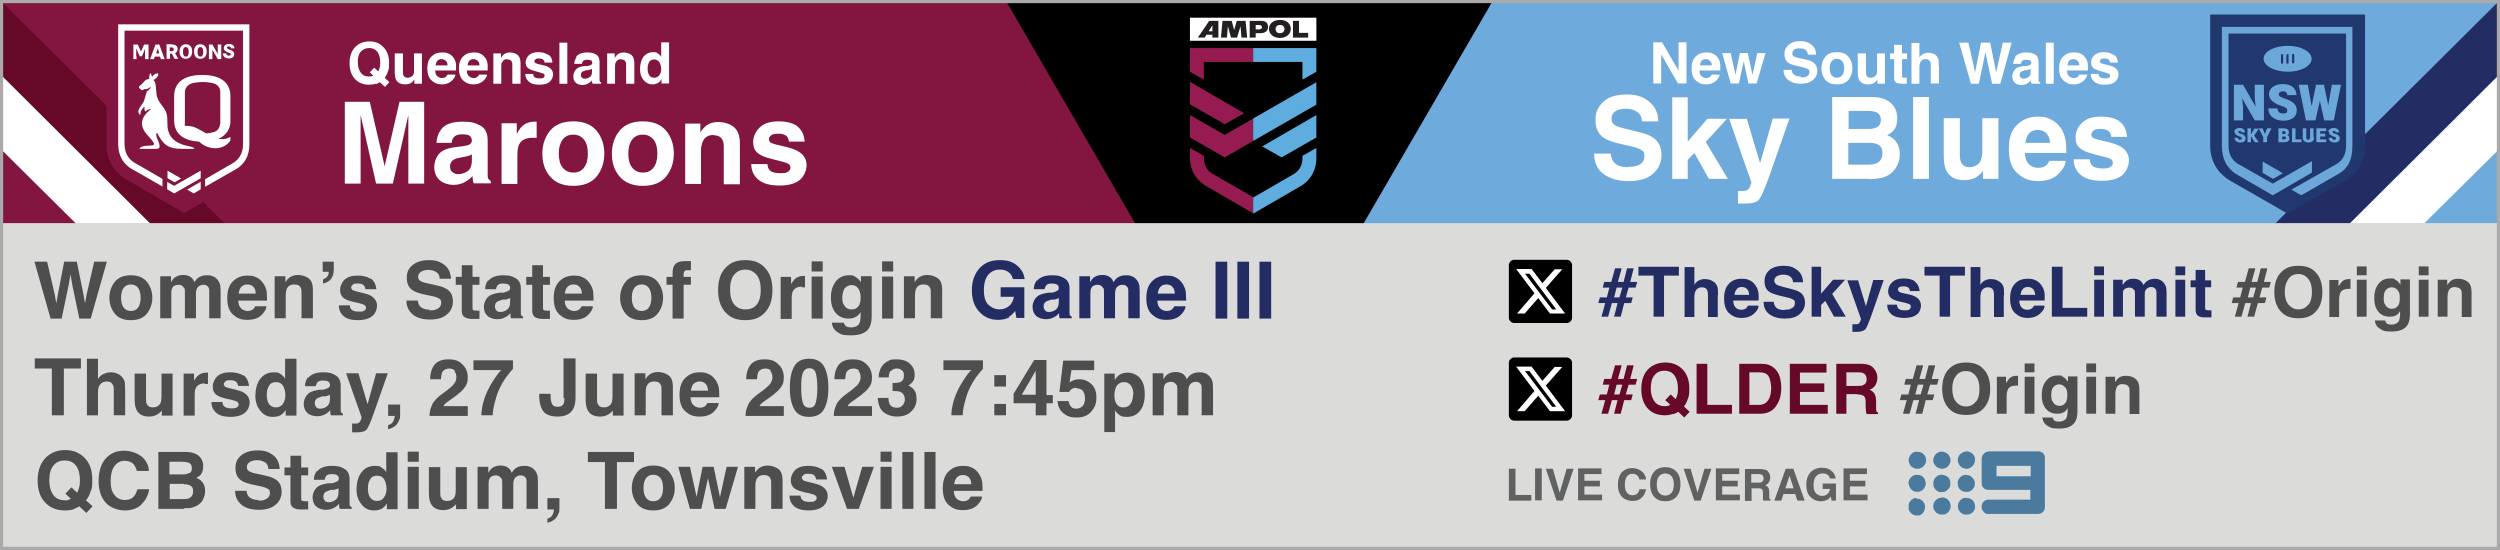 <?xml version="1.0" encoding="UTF-8"?>
<svg xmlns="http://www.w3.org/2000/svg" xmlns:xlink="http://www.w3.org/1999/xlink" id="Layer_1" data-name="Layer 1" version="1.1" viewBox="0 0 791 174">
  <rect x="0" y="0" width="791" height="174" fill="#808080" stroke="none"/>
  <defs>
    <style>
      .cls-1 {
        fill: #4b7a9f;
      }

      .cls-1, .cls-2, .cls-3, .cls-4, .cls-5, .cls-6, .cls-7, .cls-8, .cls-9, .cls-10, .cls-11, .cls-12, .cls-13, .cls-14, .cls-15, .cls-16, .cls-17, .cls-18, .cls-19, .cls-20, .cls-21, .cls-22 {
        stroke-width: 0px;
      }

      .cls-2 {
        fill: #6faadc;
      }

      .cls-23 {
        clip-path: url(#clippath);
      }

      .cls-3, .cls-24 {
        fill: none;
      }

      .cls-4 {
        fill: #4f4e4f;
      }

      .cls-5 {
        fill: #20386d;
      }

      .cls-6 {
        fill: #5facde;
      }

      .cls-7, .cls-14 {
        fill: #821641;
      }

      .cls-7, .cls-18 {
        fill-rule: evenodd;
      }

      .cls-24 {
        stroke: #aaa;
        stroke-miterlimit: 10;
      }

      .cls-8 {
        fill: url(#linear-gradient);
      }

      .cls-9 {
        fill: #660827;
      }

      .cls-10 {
        fill: #232d64;
      }

      .cls-11 {
        fill: #6ca7da;
      }

      .cls-25 {
        clip-path: url(#clippath-1);
      }

      .cls-12 {
        fill: #000;
      }

      .cls-13 {
        fill: #606161;
      }

      .cls-15 {
        fill: #dbdbda;
      }

      .cls-16 {
        fill: url(#linear-gradient-2);
      }

      .cls-17 {
        fill: url(#linear-gradient-3);
      }

      .cls-18, .cls-21 {
        fill: #fff;
      }

      .cls-19 {
        fill: #3676b2;
      }

      .cls-20 {
        fill: #951b50;
      }

      .cls-22 {
        fill: #231f20;
      }
    </style>
    <clipPath id="clippath">
      <polygon class="cls-3" points="790.5 .5 790.5 70.8 719.8 70.8 790.5 .5"/>
    </clipPath>
    <linearGradient id="linear-gradient" x1="-3266.1" y1="95.7" x2="-3195.4" y2="95.7" gradientTransform="translate(-2475.6 -48.3) rotate(-180) scale(1 -1)" gradientUnits="userSpaceOnUse">
      <stop offset="0" stop-color="#404041"/>
      <stop offset="1" stop-color="#404041" stop-opacity=".9"/>
    </linearGradient>
    <clipPath id="clippath-1">
      <polygon class="cls-3" points=".5 .5 .5 70.8 71.2 70.8 .5 .5"/>
    </clipPath>
    <linearGradient id="linear-gradient-2" x1="1085.2" y1="107.4" x2="1155.9" y2="107.4" gradientTransform="translate(-1084.7 -48.3)" xlink:href="#linear-gradient"/>
    <linearGradient id="linear-gradient-3" x1="1085.2" y1="95.7" x2="1155.9" y2="95.7" gradientTransform="translate(-1084.7 -48.3)" xlink:href="#linear-gradient"/>
  </defs>
  <g>
    <g>
      <rect class="cls-2" x="395.3" y=".5" width="395.2" height="70.3" transform="translate(1185.8 71.3) rotate(-180)"/>
      <g class="cls-23">
        <rect class="cls-19" x="784.4" y="32.5" width="42.1" height="0" transform="translate(211.1 577.1) rotate(-44.8)"/>
        <rect class="cls-19" x="730.4" y="85.8" width="42.8" height="0" transform="translate(158 554.8) rotate(-44.8)"/>
        <rect class="cls-19" x="721" y="80" width="26.2" height="0" transform="translate(156.9 540.6) rotate(-44.8)"/>
        <rect class="cls-19" x="786.8" y="15" width="25.5" height="0" transform="translate(221.8 567.9) rotate(-44.8)"/>
        <polygon class="cls-2" points="790.5 47.4 790.5 70.8 766.9 70.8 790.5 47.4"/>
        <polygon class="cls-10" points="743.4 70.8 719.8 70.8 790.5 .5 790.5 23.9 743.4 70.8"/>
        <polygon class="cls-21" points="790.5 47.4 766.9 70.8 743.4 70.8 790.5 23.9 790.5 47.4"/>
        <polygon class="cls-19" points="790.5 47.4 766.9 70.8 766.9 70.8 790.5 47.4 790.5 47.4"/>
        <polygon class="cls-2" points="790.5 47.4 766.9 70.8 766.9 70.8 790.5 47.4 790.5 47.4"/>
        <polygon class="cls-19" points="790.5 23.9 743.4 70.8 743.4 70.8 790.5 23.9 790.5 23.9"/>
        <polygon class="cls-8" points="790.5 23.9 743.4 70.8 743.4 70.8 790.5 23.9 790.5 23.9"/>
      </g>
      <g>
        <path class="cls-21" d="M533.6,26.4h-2.7l-5.3-9.2v9.2h-2.5v-13h2.8l5.2,9v-9h2.5v13Z"/>
        <path class="cls-21" d="M544.1,23.6c0,.6-.4,1.1-.9,1.7-.8.9-2,1.4-3.4,1.4s-2.3-.4-3.2-1.2-1.4-2.1-1.4-3.8.4-2.9,1.3-3.8,1.9-1.3,3.3-1.3,1.5.1,2.2.4,1.2.8,1.6,1.4c.4.6.6,1.2.7,2,0,.4,0,1.1,0,1.9h-6.6c0,1,.3,1.6.9,2,.3.2.8.4,1.2.4s.9-.1,1.3-.4c.2-.2.3-.4.5-.7h2.6ZM541.6,20.7c0-.7-.2-1.2-.6-1.5-.4-.3-.8-.5-1.3-.5s-1,.2-1.3.5c-.3.4-.5.9-.6,1.5h3.9Z"/>
        <path class="cls-21" d="M553.2,26.4l-1.5-7-1.5,7h-2.6l-2.7-9.6h2.7l1.5,6.9,1.4-6.9h2.5l1.5,6.9,1.5-6.9h2.6l-2.8,9.6h-2.6Z"/>
        <path class="cls-21" d="M569.8,24.5c.6,0,1.2,0,1.6-.2.8-.3,1.1-.8,1.1-1.5s-.2-.8-.6-1c-.4-.2-1-.4-1.8-.6l-1.4-.3c-1.3-.3-2.3-.6-2.8-1-.9-.6-1.3-1.5-1.3-2.8s.4-2.1,1.3-2.9,2.1-1.2,3.7-1.2,2.5.4,3.5,1.1c1,.7,1.5,1.8,1.5,3.2h-2.6c0-.8-.4-1.3-1-1.7-.4-.2-.9-.3-1.6-.3s-1.3.1-1.7.4-.6.7-.6,1.2.2.8.6,1c.3.2.8.3,1.7.5l2.2.5c1,.2,1.7.5,2.2.9.8.6,1.2,1.5,1.2,2.6s-.5,2.2-1.4,2.9c-.9.8-2.2,1.2-3.8,1.2s-3-.4-4-1.2c-1-.8-1.5-1.8-1.5-3.2h2.6c0,.6.2,1,.5,1.3.4.5,1.2.8,2.3.8Z"/>
        <path class="cls-21" d="M584.9,18c.8,1,1.2,2.2,1.2,3.6s-.4,2.6-1.2,3.6-2,1.5-3.7,1.5-2.9-.5-3.7-1.5-1.2-2.2-1.2-3.6.4-2.6,1.2-3.6,2-1.5,3.7-1.5,2.9.5,3.7,1.5ZM581.2,18.6c-.7,0-1.3.3-1.7.8-.4.5-.6,1.3-.6,2.2s.2,1.7.6,2.2c.4.5,1,.8,1.7.8s1.3-.3,1.7-.8.6-1.3.6-2.2-.2-1.7-.6-2.2c-.4-.5-1-.8-1.7-.8Z"/>
        <path class="cls-21" d="M594,25.1s0,.1-.2.3-.2.3-.3.4c-.4.4-.8.6-1.1.7s-.8.2-1.3.2c-1.4,0-2.4-.5-2.9-1.5-.3-.6-.4-1.4-.4-2.5v-5.8h2.6v5.8c0,.5,0,1,.2,1.2.2.5.7.7,1.3.7s1.4-.3,1.8-1c.2-.4.2-.9.2-1.5v-5.2h2.5v9.6h-2.4v-1.4Z"/>
        <path class="cls-21" d="M603.3,24.6v1.9h-1.2c-1.2,0-2-.1-2.4-.6-.3-.3-.4-.7-.4-1.3v-5.9h-1.3v-1.8h1.3v-2.7h2.5v2.7h1.6v1.8h-1.6v5.1c0,.4,0,.6.1.7,0,0,.4.1.9.1s.2,0,.2,0c0,0,.2,0,.2,0Z"/>
        <path class="cls-21" d="M613.5,20.8v5.6h-2.6v-5.8c0-.5,0-.9-.3-1.2-.2-.4-.7-.7-1.3-.7s-1.2.2-1.5.7c-.3.4-.5,1.1-.5,1.9v5.2h-2.5v-12.9h2.5v4.6c.4-.6.8-.9,1.3-1.2.5-.2,1-.3,1.5-.3s1.1.1,1.6.3c.5.2.9.5,1.2.9.3.4.4.7.5,1.1,0,.4,0,1,0,1.8Z"/>
        <path class="cls-21" d="M633.7,13.5h2.8l-3.6,13h-2.6l-1.6-7.6-.5-2.5-.5,2.5-1.6,7.6h-2.5l-3.7-13h2.9l1.7,7.4.4,2.1.4-2,1.5-7.5h2.9l1.5,7.4.4,2.1.4-2,1.7-7.5Z"/>
        <path class="cls-21" d="M637.6,17.9c.7-.8,1.8-1.3,3.4-1.3s2,.2,2.8.6,1.2,1.2,1.2,2.4v4.4c0,.3,0,.7,0,1.1,0,.3,0,.6.1.7s.2.2.4.3v.4h-2.7c0-.2-.1-.4-.2-.5s0-.4,0-.6c-.3.4-.7.7-1.2,1-.5.3-1.1.5-1.8.5s-1.6-.2-2.1-.7c-.6-.5-.8-1.2-.8-2.1s.5-2,1.4-2.6c.5-.3,1.2-.5,2.2-.6h.9c.5-.2.8-.2,1-.3.4-.2.5-.4.5-.7s-.1-.7-.4-.8c-.3-.1-.7-.2-1.2-.2s-1,.1-1.3.4c-.2.2-.3.5-.4.9h-2.4c0-.8.3-1.5.7-2.1ZM639.4,24.6c.2.2.5.3.9.3.5,0,1-.2,1.5-.5.5-.3.7-.9.7-1.7v-.9c-.2,0-.3.2-.5.2-.2,0-.4.1-.7.2h-.6c-.5.2-.9.3-1.1.4-.4.2-.6.6-.6,1.1s.1.7.4.9Z"/>
        <path class="cls-21" d="M647.3,13.5h2.5v13h-2.5v-13Z"/>
        <path class="cls-21" d="M660.4,23.6c0,.6-.4,1.1-.9,1.7-.8.9-2,1.4-3.4,1.4s-2.3-.4-3.2-1.2-1.4-2.1-1.4-3.8.4-2.9,1.3-3.8,1.9-1.3,3.3-1.3,1.5.1,2.2.4,1.2.8,1.6,1.4c.4.6.6,1.2.7,2,0,.4,0,1.1,0,1.9h-6.6c0,1,.3,1.6.9,2,.3.2.8.4,1.2.4s.9-.1,1.3-.4c.2-.2.3-.4.5-.7h2.6ZM657.9,20.7c0-.7-.2-1.2-.6-1.5-.4-.3-.8-.5-1.3-.5s-1,.2-1.3.5c-.3.4-.5.9-.6,1.5h3.9Z"/>
        <path class="cls-21" d="M668.8,17.3c.8.5,1.2,1.3,1.3,2.5h-2.5c0-.3-.1-.6-.3-.8-.3-.3-.7-.5-1.4-.5s-.9,0-1.2.3-.3.4-.3.6.1.5.4.6c.2.1,1.1.4,2.6.7,1,.2,1.7.6,2.2,1.1.5.5.7,1.1.7,1.8s-.4,1.7-1.1,2.3c-.7.6-1.8.9-3.3.9s-2.6-.3-3.3-1c-.7-.6-1.1-1.4-1.1-2.4h2.5c0,.4.2.8.3.9.3.3.9.5,1.7.5s.9,0,1.2-.2c.3-.1.4-.4.4-.7s-.1-.5-.4-.6-1.1-.4-2.6-.8c-1.1-.3-1.8-.6-2.3-1-.4-.4-.7-1-.7-1.7s.3-1.6,1-2.3c.7-.6,1.7-1,2.9-1s2.2.2,2.9.7Z"/>
      </g>
      <g>
        <path class="cls-21" d="M514.9,52.8c1.3,0,2.3-.1,3.1-.4,1.5-.5,2.3-1.5,2.3-3s-.4-1.5-1.1-2c-.8-.5-1.9-.9-3.5-1.2l-2.7-.6c-2.7-.6-4.6-1.3-5.6-2-1.7-1.2-2.6-3.1-2.6-5.6s.8-4.2,2.5-5.8,4.2-2.3,7.4-2.3,5.1.7,7,2.2,2.9,3.5,3,6.3h-5.2c0-1.6-.8-2.7-2-3.3-.8-.4-1.9-.7-3.1-.7s-2.5.3-3.3.8-1.2,1.3-1.2,2.4.4,1.6,1.2,2.1c.5.3,1.7.7,3.4,1.1l4.5,1.1c2,.5,3.4,1.1,4.4,1.9,1.5,1.2,2.3,3,2.3,5.3s-.9,4.3-2.7,5.9-4.4,2.3-7.7,2.3-6-.8-8-2.3-2.9-3.7-2.9-6.4h5.2c.2,1.2.5,2.1,1,2.7.9,1.1,2.4,1.6,4.5,1.6Z"/>
        <path class="cls-21" d="M546.7,56.6h-6l-4.6-8.2-2.1,2.2v6h-4.9v-25.8h4.9v14l6.2-7.2h6.2l-6.7,7.3,7,11.7Z"/>
        <path class="cls-21" d="M556.9,51.6l4-14.1h5.3l-6.6,18.8c-1.3,3.6-2.3,5.9-3,6.8s-2.2,1.3-4.4,1.3-.8,0-1.1,0-.7,0-1.2,0v-4h.6c.5,0,1,0,1.4,0s.8-.2,1.1-.4c.3-.2.6-.6.8-1.2s.4-1,.3-1.2l-7-20h5.6l4.2,14.1Z"/>
        <path class="cls-21" d="M591.4,56.6h-11.7v-25.9h12.6c3.2,0,5.4,1,6.8,2.8.8,1.1,1.2,2.4,1.2,4s-.4,2.9-1.2,3.8c-.4.5-1.1,1-2,1.5,1.3.5,2.3,1.2,3,2.3s1,2.3,1,3.8-.4,2.9-1.2,4.1c-.5.8-1.1,1.5-1.8,2-.8.6-1.8,1.1-2.9,1.3s-2.4.4-3.7.4ZM594,40.2c.7-.4,1.1-1.2,1.1-2.3s-.5-2-1.4-2.4c-.8-.3-1.8-.4-3.1-.4h-5.7v5.7h6.4c1.1,0,2.1-.2,2.8-.7ZM591.3,45.2h-6.5v6.9h6.4c1.1,0,2-.2,2.7-.5,1.1-.6,1.7-1.6,1.7-3.2s-.6-2.3-1.7-2.8c-.6-.3-1.5-.4-2.6-.4Z"/>
        <path class="cls-21" d="M605.3,30.7h5v25.9h-5v-25.9Z"/>
        <path class="cls-21" d="M627.5,53.9c0,0-.2.2-.4.5s-.4.6-.7.8c-.8.7-1.5,1.2-2.3,1.4s-1.6.4-2.6.4c-2.8,0-4.7-1-5.7-3.1-.6-1.1-.8-2.8-.8-5v-11.5h5.1v11.5c0,1.1.1,1.9.4,2.5.5,1,1.4,1.5,2.7,1.5s2.9-.7,3.5-2.1c.3-.8.5-1.7.5-3v-10.4h5.1v19.2h-4.9v-2.7Z"/>
        <path class="cls-21" d="M653.6,51c-.1,1.1-.7,2.3-1.8,3.5-1.6,1.9-3.9,2.8-6.9,2.8s-4.6-.8-6.5-2.4-2.8-4.1-2.8-7.7.8-5.9,2.5-7.6,3.9-2.7,6.5-2.7,3,.3,4.3.9,2.3,1.5,3.2,2.8c.8,1.1,1.2,2.5,1.5,4,.1.9.2,2.1.2,3.8h-13.1c0,1.9.7,3.3,1.8,4,.7.5,1.5.7,2.5.7s1.9-.3,2.5-.9c.4-.3.7-.8.9-1.3h5.1ZM648.6,45.1c0-1.3-.5-2.3-1.2-3s-1.6-1-2.7-1-2.1.4-2.7,1.1-1,1.7-1.2,3h7.8Z"/>
        <path class="cls-21" d="M670.4,38.3c1.5,1,2.4,2.6,2.6,5h-5c0-.6-.3-1.2-.5-1.5-.6-.7-1.5-1-2.8-1s-1.9.2-2.3.5-.7.7-.7,1.2.2,1,.7,1.2c.5.3,2.2.7,5.2,1.4,2,.5,3.5,1.2,4.5,2.1,1,1,1.5,2.2,1.5,3.6s-.7,3.4-2.1,4.6-3.6,1.8-6.5,1.8-5.2-.6-6.7-1.9-2.2-2.9-2.2-4.9h5.1c.1.9.3,1.5.7,1.9.6.7,1.8,1,3.4,1s1.8-.1,2.3-.4.9-.7.9-1.3-.2-1-.7-1.3-2.2-.8-5.2-1.5c-2.2-.5-3.7-1.2-4.6-2-.9-.8-1.3-1.9-1.3-3.4s.7-3.3,2.1-4.6,3.3-1.9,5.9-1.9,4.3.5,5.9,1.4Z"/>
      </g>
    </g>
    <g>
      <path class="cls-5" d="M699.3,4.6h49s0,35.1,0,41.5-3.8,9.6-6.2,11l-18.3,10.5s-15.6-9-18.3-10.5c-2.7-1.6-6.2-5-6.2-11V4.6h0Z"/>
      <path class="cls-11" d="M708.3,52c-1.4-.8-3.2-2.5-3.2-5.9V10.6h37.2v35.5c0,3.4-1.7,5.1-3.2,5.9l-14.1,8,3.1,1.8,12-6.9c2.8-1.7,4.2-4.2,4.2-8.8V8.5h-41.3v37.6c0,4.6,1.8,7,4.2,8.8l11.9,6.9,12.4-7.2v-3.6l-12.4,7.1-10.9-6.2ZM719.2,56.6l3.1-1.8-6.4-3.7v3.6l3.3,1.9ZM732.2,43.5c0,1-.7,1.6-1.8,1.6s-1.8-.6-1.8-1.6v-2.9h1.1v2.9c0,.5.2.7.6.7s.6-.2.6-.7v-2.9h1.1v2.9h0ZM736.7,41.8c0-.8.7-1.3,1.7-1.3s1.7.5,1.7,1.4h-1.1c0-.3-.2-.5-.5-.5s-.5.2-.5.4.3.4.8.5c1,.3,1.5.7,1.5,1.5s-.6,1.3-1.6,1.3-1.9-.5-1.9-1.5h1.1c0,.5.2.6.7.6s.5-.2.5-.4,0-.4-.7-.6c-.8-.3-1.5-.6-1.5-1.4h0ZM706.9,41.8c0-.8.7-1.3,1.7-1.3s1.7.5,1.7,1.4h-1.1c0-.3-.2-.5-.5-.5s-.5.2-.5.4.3.4.8.5c1,.3,1.5.7,1.5,1.5s-.6,1.3-1.6,1.3-1.9-.5-1.9-1.5h1.1c0,.5.2.6.7.6s.5-.2.5-.4,0-.4-.7-.6c-.8-.3-1.5-.6-1.5-1.4ZM728.2,44.1v.9h-3v-4.4h1.1v3.5h1.8ZM734.1,41.5v.8h1.6v.9h-1.6v.9h1.9v.9h-3.1v-4.4h3.1v.9h-1.9ZM724.4,43.7c0,.9-.6,1.3-1.7,1.3h-1.8v-4.4h1.6c1.1,0,1.7.4,1.7,1.2s-.2.8-.6.9c.5.1.7.5.7.9h0ZM714.8,45h-1.4l-.8-1.3-.4-.6h0s0,1.9,0,1.9h-1.1v-4.4h1.1v1.9h0s.3-.5.3-.5l.8-1.3h1.4l-1.5,2.2,1.6,2.3h0ZM717.5,40.6h1.2l-1.4,2.8v1.6h-1.2v-1.6l-1.4-2.8h1.2l.7,1.8.7-1.8h0ZM723.3,43.7c0-.3-.1-.5-.5-.5h-.7v.9h.6c.4,0,.5-.2.5-.4h0ZM722.1,41.5v.9h.5c.4,0,.6-.1.6-.4s-.2-.5-.6-.5h-.5ZM722.3,28.9c1,0,1.4.5,1.4,1.2h2.9c0-2.2-1.7-3.5-4.3-3.5s-4.4,1.3-4.4,3.2,1.9,3,3.9,3.7c1.6.5,1.9.9,1.9,1.5s-.3.9-1.3.9-1.8-.4-1.8-1.6h-2.9c0,2.7,2.4,3.9,4.8,3.9s4.2-1.2,4.2-3.2-1.3-3-3.8-3.8c-1.1-.4-1.9-.7-1.9-1.3s.5-1,1.4-1h0s0,0,0,0ZM709.7,33.8l-.3-2.7,4,7h2.9v-11.3h-2.9v4.3l.3,2.7-4-7h-2.9v11.3h2.9v-4.3h0ZM736.7,33.6l-1.4-6.8h-2.5l-1.4,6.8-1.2-6.8h-2.9l2.3,11.3h3l1.4-6.2,1.4,6.2h3l2.3-11.3h-2.9l-1.2,6.8h0ZM716.2,18.6c0,2.2,3.4,4.1,7.6,4.1s7.6-1.8,7.6-4.1-3.4-4.1-7.6-4.1-7.6,1.8-7.6,4.1h0ZM724.1,20.1h-.7v-2.9h.7v2.9ZM725.2,17.1h.7v2.9h-.7v-2.9ZM722.4,20.1h-.7v-2.9h.7v2.9Z"/>
    </g>
  </g>
  <g>
    <g>
      <rect class="cls-14" x=".5" y=".5" width="395.2" height="70.3" transform="translate(396.2 71.3) rotate(-180)"/>
      <g>
        <path class="cls-21" d="M118.9,26.5c-.6.2-1.3.3-2.1.3-1.7,0-3.1-.5-4.2-1.5-1.3-1.2-2-3-2-5.3s.7-4.2,2.1-5.4c1.1-1,2.5-1.5,4.2-1.5s3.1.5,4.2,1.6c1.3,1.2,2,2.9,2,5.1s-.1,2.1-.4,2.9c-.2.7-.6,1.4-1,1.9l1.5,1.4-1.4,1.5-1.6-1.5c-.5.3-.9.5-1.2.6ZM118.3,24.1l-1.3-1.2,1.4-1.5,1.3,1.2c.2-.4.3-.8.4-1.1.1-.5.2-1,.2-1.7,0-1.5-.3-2.6-.9-3.4s-1.5-1.2-2.6-1.2-1.9.4-2.6,1.1-1,1.9-1,3.4.5,3,1.4,3.8c.6.5,1.3.7,2.1.7s.6,0,.9-.1c.2,0,.4-.1.6-.2Z"/>
        <path class="cls-21" d="M131.1,25.1s0,.1-.2.3-.2.3-.3.4c-.4.4-.8.6-1.1.7s-.8.2-1.3.2c-1.4,0-2.4-.5-2.9-1.5-.3-.6-.4-1.4-.4-2.5v-5.8h2.6v5.8c0,.5,0,1,.2,1.2.2.5.7.7,1.3.7s1.4-.3,1.8-1c.2-.4.2-.9.2-1.5v-5.2h2.5v9.6h-2.4v-1.4Z"/>
        <path class="cls-21" d="M144.1,23.6c0,.6-.4,1.1-.9,1.7-.8.9-2,1.4-3.4,1.4s-2.3-.4-3.2-1.2-1.4-2.1-1.4-3.8.4-2.9,1.3-3.8,1.9-1.3,3.3-1.3,1.5.1,2.2.4,1.2.8,1.6,1.4c.4.6.6,1.2.7,2,0,.4,0,1.1,0,1.9h-6.6c0,1,.3,1.6.9,2,.3.2.8.4,1.2.4s.9-.1,1.3-.4c.2-.2.3-.4.5-.7h2.6ZM141.6,20.7c0-.7-.2-1.2-.6-1.5-.4-.3-.8-.5-1.3-.5s-1,.2-1.3.5c-.3.4-.5.9-.6,1.5h3.9Z"/>
        <path class="cls-21" d="M154.1,23.6c0,.6-.4,1.1-.9,1.7-.8.9-2,1.4-3.4,1.4s-2.3-.4-3.2-1.2-1.4-2.1-1.4-3.8.4-2.9,1.3-3.8,1.9-1.3,3.3-1.3,1.5.1,2.2.4,1.2.8,1.6,1.4c.4.6.6,1.2.7,2,0,.4,0,1.1,0,1.9h-6.6c0,1,.3,1.6.9,2,.3.2.8.4,1.2.4s.9-.1,1.3-.4c.2-.2.3-.4.5-.7h2.6ZM151.7,20.7c0-.7-.2-1.2-.6-1.5-.4-.3-.8-.5-1.3-.5s-1,.2-1.3.5c-.3.4-.5.9-.6,1.5h3.9Z"/>
        <path class="cls-21" d="M160.5,18.7c-.8,0-1.4.4-1.7,1.1-.2.4-.2.9-.2,1.5v5.2h-2.5v-9.6h2.4v1.4c.3-.5.6-.8.9-1.1.5-.4,1.2-.6,2-.6s1.8.3,2.4.8c.6.5.9,1.4.9,2.6v6.5h-2.6v-5.8c0-.5,0-.9-.2-1.2-.2-.5-.7-.7-1.4-.7Z"/>
        <path class="cls-21" d="M173.5,17.3c.8.5,1.2,1.3,1.3,2.5h-2.5c0-.3-.1-.6-.3-.8-.3-.3-.7-.5-1.4-.5s-.9,0-1.2.3-.3.4-.3.6.1.5.4.6c.2.1,1.1.4,2.6.7,1,.2,1.7.6,2.2,1.1.5.5.7,1.1.7,1.8s-.4,1.7-1.1,2.3c-.7.6-1.8.9-3.3.9s-2.6-.3-3.3-1c-.7-.6-1.1-1.4-1.1-2.4h2.5c0,.4.2.8.3.9.3.3.9.5,1.7.5s.9,0,1.2-.2c.3-.1.4-.4.4-.7s-.1-.5-.4-.6-1.1-.4-2.6-.8c-1.1-.3-1.8-.6-2.3-1-.4-.4-.7-1-.7-1.7s.3-1.6,1-2.3c.7-.6,1.7-1,2.9-1s2.2.2,2.9.7Z"/>
        <path class="cls-21" d="M177,13.5h2.5v13h-2.5v-13Z"/>
        <path class="cls-21" d="M182.3,17.9c.7-.8,1.8-1.3,3.4-1.3s2,.2,2.8.6,1.2,1.2,1.2,2.4v4.4c0,.3,0,.7,0,1.1,0,.3,0,.6.1.7s.2.2.4.3v.4h-2.7c0-.2-.1-.4-.2-.5s0-.4,0-.6c-.3.4-.7.7-1.2,1-.5.3-1.1.5-1.8.5s-1.6-.2-2.1-.7c-.6-.5-.8-1.2-.8-2.1s.5-2,1.4-2.6c.5-.3,1.2-.5,2.2-.6h.9c.5-.2.8-.2,1-.3.4-.2.5-.4.5-.7s-.1-.7-.4-.8c-.3-.1-.7-.2-1.2-.2s-1,.1-1.3.4c-.2.2-.3.5-.4.9h-2.4c0-.8.3-1.5.7-2.1ZM184.2,24.6c.2.2.5.3.9.3.5,0,1-.2,1.5-.5.5-.3.7-.9.7-1.7v-.9c-.2,0-.3.2-.5.2-.2,0-.4.1-.7.2h-.6c-.5.2-.9.3-1.1.4-.4.2-.6.6-.6,1.1s.1.7.4.9Z"/>
        <path class="cls-21" d="M196.5,18.7c-.8,0-1.4.4-1.7,1.1-.2.4-.2.9-.2,1.5v5.2h-2.5v-9.6h2.4v1.4c.3-.5.6-.8.9-1.1.5-.4,1.2-.6,2-.6s1.8.3,2.4.8c.6.5.9,1.4.9,2.6v6.5h-2.6v-5.8c0-.5,0-.9-.2-1.2-.2-.5-.7-.7-1.4-.7Z"/>
        <path class="cls-21" d="M211.7,13.5v12.9h-2.4v-1.3c-.4.6-.8,1-1.2,1.2s-1,.4-1.7.4c-1.1,0-2.1-.5-2.8-1.4-.8-.9-1.1-2.1-1.1-3.5s.4-2.9,1.1-3.9c.8-.9,1.8-1.4,3-1.4s1.1.1,1.5.4c.5.3.8.6,1.1,1.1v-4.6h2.5ZM204.9,21.7c0,.9.2,1.6.5,2.1.3.5.9.8,1.6.8s1.2-.3,1.6-.8.6-1.2.6-2-.3-2-.9-2.5c-.4-.3-.8-.5-1.3-.5-.7,0-1.3.3-1.6.8-.3.6-.5,1.2-.5,2.1Z"/>
      </g>
      <g>
        <path class="cls-21" d="M114.1,58.1h-5v-25.9h7.9l4.7,20.4,4.7-20.4h7.8v25.9h-5v-17.5c0-.5,0-1.2,0-2.1s0-1.6,0-2.1l-4.9,21.7h-5.3l-4.9-21.7c0,.5,0,1.2,0,2.1s0,1.6,0,2.1v17.5Z"/>
        <path class="cls-21" d="M139.5,41c1.3-1.7,3.6-2.5,6.8-2.5s4,.4,5.6,1.2,2.4,2.4,2.4,4.7v8.8c0,.6,0,1.3,0,2.2,0,.7.1,1.1.3,1.3s.4.4.7.6v.7h-5.4c-.2-.4-.3-.8-.3-1.1s-.1-.7-.1-1.2c-.7.8-1.5,1.4-2.4,1.9-1.1.6-2.3.9-3.7.9s-3.2-.5-4.3-1.5-1.7-2.4-1.7-4.2.9-4.1,2.7-5.1c1-.6,2.5-1,4.4-1.2l1.7-.2c.9-.1,1.6-.3,2-.4.7-.3,1.1-.8,1.1-1.4s-.3-1.3-.8-1.6-1.3-.4-2.4-.4-2,.3-2.5.9c-.4.4-.6,1-.7,1.8h-4.8c.1-1.7.6-3.1,1.4-4.1ZM143.2,54.5c.5.4,1,.6,1.7.6,1.1,0,2.1-.3,3-.9s1.4-1.8,1.4-3.5v-1.9c-.3.2-.6.4-1,.5s-.8.2-1.3.3l-1.1.2c-1.1.2-1.8.4-2.3.7-.8.5-1.2,1.2-1.2,2.1s.2,1.5.7,1.8Z"/>
        <path class="cls-21" d="M168.4,43.6c-2,0-3.4.7-4.1,2-.4.7-.6,1.9-.6,3.4v9.2h-5v-19.2h4.8v3.3c.8-1.3,1.4-2.2,2-2.6.9-.8,2.2-1.2,3.7-1.2s.2,0,.2,0,.2,0,.4,0v5.1c-.3,0-.6,0-.8,0s-.4,0-.6,0Z"/>
        <path class="cls-21" d="M188.8,41.4c1.6,2,2.4,4.4,2.4,7.2s-.8,5.2-2.4,7.2-4.1,3-7.4,3-5.7-1-7.4-3-2.4-4.4-2.4-7.2.8-5.2,2.4-7.2,4.1-3,7.4-3,5.7,1,7.4,3ZM181.4,42.6c-1.5,0-2.6.5-3.4,1.6s-1.2,2.5-1.2,4.4.4,3.4,1.2,4.4,1.9,1.6,3.4,1.6,2.6-.5,3.4-1.6,1.2-2.5,1.2-4.4-.4-3.4-1.2-4.4-1.9-1.6-3.4-1.6Z"/>
        <path class="cls-21" d="M210.8,41.4c1.6,2,2.4,4.4,2.4,7.2s-.8,5.2-2.4,7.2-4.1,3-7.4,3-5.7-1-7.4-3-2.4-4.4-2.4-7.2.8-5.2,2.4-7.2,4.1-3,7.4-3,5.7,1,7.4,3ZM203.4,42.6c-1.5,0-2.6.5-3.4,1.6s-1.2,2.5-1.2,4.4.4,3.4,1.2,4.4,1.9,1.6,3.4,1.6,2.6-.5,3.4-1.6,1.2-2.5,1.2-4.4-.4-3.4-1.2-4.4-1.9-1.6-3.4-1.6Z"/>
        <path class="cls-21" d="M225.8,42.7c-1.7,0-2.9.7-3.5,2.2-.3.8-.5,1.7-.5,2.9v10.4h-5v-19.1h4.8v2.8c.6-1,1.3-1.7,1.8-2.1,1-.8,2.3-1.2,3.9-1.2s3.6.5,4.9,1.6,1.9,2.8,1.9,5.2v12.9h-5.1v-11.7c0-1-.1-1.8-.4-2.3-.5-1-1.4-1.5-2.8-1.5Z"/>
        <path class="cls-21" d="M252,39.8c1.5,1,2.4,2.6,2.6,5h-5c0-.6-.3-1.2-.5-1.5-.6-.7-1.5-1-2.8-1s-1.9.2-2.3.5-.7.7-.7,1.2.2,1,.7,1.2c.5.3,2.2.7,5.2,1.4,2,.5,3.5,1.2,4.5,2.1,1,1,1.5,2.2,1.5,3.6s-.7,3.4-2.1,4.6-3.6,1.8-6.5,1.8-5.2-.6-6.7-1.9-2.2-2.9-2.2-4.9h5.1c.1.9.3,1.5.7,1.9.6.7,1.8,1,3.4,1s1.8-.1,2.3-.4.9-.7.9-1.3-.2-1-.7-1.3-2.2-.8-5.2-1.5c-2.2-.5-3.7-1.2-4.6-2-.9-.8-1.3-1.9-1.3-3.4s.7-3.3,2.1-4.6,3.3-1.9,5.9-1.9,4.3.5,5.9,1.4Z"/>
      </g>
      <g class="cls-25">
        <rect class="cls-19" x="-14.4" y="11.5" width="0" height="42.1" transform="translate(-27.3 -.6) rotate(-45.2)"/>
        <rect class="cls-19" x="39.2" y="64.5" width="0" height="42.8" transform="translate(-49.3 53.2) rotate(-45.2)"/>
        <rect class="cls-19" x="56.9" y="66.9" width="0" height="26.2" transform="translate(-39.9 64) rotate(-45.2)"/>
        <rect class="cls-19" x="-8.5" y="2.2" width="0" height="25.5" transform="translate(-13.1 -1.6) rotate(-45.2)"/>
        <polygon class="cls-14" points=".5 47.4 .5 70.8 24.1 70.8 .5 47.4"/>
        <polygon class="cls-9" points="47.6 70.8 71.2 70.8 .5 .5 .5 23.9 47.6 70.8"/>
        <polygon class="cls-21" points=".5 47.4 24.1 70.8 47.6 70.8 .5 23.9 .5 47.4"/>
        <polygon class="cls-19" points=".5 47.4 24.1 70.8 24.1 70.8 .5 47.4 .5 47.4"/>
        <polygon class="cls-16" points=".5 47.4 24.1 70.8 24.1 70.8 .5 47.4 .5 47.4"/>
        <polygon class="cls-19" points=".5 23.9 47.6 70.8 47.6 70.8 .5 23.9 .5 23.9"/>
        <polygon class="cls-17" points=".5 23.9 47.6 70.8 47.6 70.8 .5 23.9 .5 23.9"/>
      </g>
    </g>
    <g>
      <path class="cls-7" d="M83,3.8v41.8c.2,4.6-2.2,8.8-6.2,11.1l-18.5,10.7-18.5-10.7c-3.9-2.3-6.3-6.6-6.1-11.1V3.8h49.4Z"/>
      <path class="cls-18" d="M61.3,61.2l2.2-1.3v-2.4l-4.3,2.5,2.1,1.2ZM52.9,57.5v2.4l2.2,1.3,8.4-4.8v-2.4l-8.4,4.8-2.3-1.3ZM37.4,7.7v37.9c0,4.6,2.6,6.9,4.2,7.8l9.8,5.6v-2.4l-8.8-5.1c-1.4-.8-3.2-2.5-3.2-6V9.7h37.5v35.9c0,3.4-1.7,5.1-3.2,6l-8.8,5.1v2.4l9.8-5.6c1.6-.9,4.2-3.1,4.2-7.8V7.7h-41.7ZM55.2,57.7l2.1-1.2-4.3-2.5v2.4l2.3,1.3ZM47.6,23.1c.3.4.4.8.5,1.3.3-.7,1-1.1,1.7-1.2.7-.1,0,1.7-1.3,2.1.9.6.8,2.6,1,4.2.2,2.9,2.5,4.1,3.2,6.4.5,1.9,0,3.9.6,5.7.8,2.7,3.2,3.9,5.7,4.5,1.4.3,2.5.5,2.5,1h-3.7c-4.6,0-6.1-1.2-8.1-5.1-.2.1-.5.6,0,1.7.8,1.9,1.4,3.4-.2,3.4h-5.4c.6-1.2,2.8-.9,4.1-1.1s0-1.5-1.5-3.2c-2.8-3.1-2.2-5.7,1.1-8.3-.3-.2-1.5.5-1.9.8-.2-.5-.2-1.1-.2-1.6-.4.4-.8.9-1.1,1.4-.1.4-.2.9-.2,1.3-.5-.3-.7-.9-.6-1.4.1-.6.9-1.7,1.6-2.7.3-.5.9-3.3,1.2-3.5.5-.3.9-.7,1.1-1.2,0,0,0-.2,0-.2-.4.4-.8.6-1.3.8-.2,0-.5,0-.7,0-.2.1-.4.2-.6.3-.4.1-.7-.4-1-.6s-.1-.5.1-.7c.5-.4,1-.9,1.4-1.4.4-.5,1-.8,1.6-.8,0-.7,0-1.3.4-1.9ZM72.9,38.1v-7.7c0-4.9-4-6.7-8.9-6.7s-8.9,1.8-8.9,6.7v7.7c0,4.6,3.5,6.5,7.9,6.7,2.5,2.5,7.4,3.2,9.9-.3v-1.2c-1.2.7-2.5.9-3.8.6,2.4-.9,4-3.3,3.8-5.9h0ZM69.6,39.2c0,1.2-.8,2.3-2,2.6-.8.2-1.6.4-2.4.4-1.3-.8-2.6-1.5-4-2.1-.9-.2-1.8-.3-2.7-.3,0-.3-.1-.6,0-.9v-9.8c0-1.2.9-2.3,2.1-2.7,2.3-.6,4.8-.6,7.1,0,1.2.4,2,1.4,2,2.7v10.1ZM73.2,17.4c0-.3-.1-.4-.8-.7-.8-.3-1.6-.7-1.6-1.5s.7-1.3,1.7-1.3,1.7.6,1.7,1.4h-1.1c0-.3-.2-.6-.7-.6s-.6.2-.6.4.3.4.8.6c1,.3,1.5.7,1.5,1.5s-.7,1.3-1.7,1.3-1.9-.5-1.9-1.6h1.1c0,.5.3.7.8.7s.6-.2.6-.4ZM58.8,14c-1.2,0-2,.9-2,2.2v.2c0,1.4.8,2.2,2,2.2s2-.9,2-2.2v-.2c0-1.4-.8-2.2-2-2.2ZM63.4,14c1.2,0,2,.9,2,2.2v.2c0,1.4-.8,2.2-2,2.2s-2-.8-2-2.2v-.2c0-1.4.8-2.2,2-2.2h0,0,0ZM54.5,14.1c1.1,0,1.7.5,1.7,1.4,0,.6-.3,1.1-.8,1.3l1,1.8h0c0,0-1.2,0-1.2,0l-.8-1.6h-.6v1.6h-1.1v-4.6h1.8ZM67.2,18.7h-1.1v-4.6h1.1l1.7,3v-1.1c0,0,0-1.9,0-1.9h1.1v4.6h-1.1l-1.7-3v1.1c0,0,0,1.9,0,1.9ZM50.4,14.1l1.7,4.6h-1.2l-.3-.8h-1.6l-.3.8h-1.2l1.7-4.6h1ZM43.3,18.7h-1.1v-4.6h1.4l1,2.2,1-2.2h1.4v4.6h-1.1v-3.4c.1,0-1,2.5-1,2.5h-.7l-1.1-2.5v2.4c.1,0,.1,1,.1,1ZM59.7,16.5c0,.9-.3,1.4-.9,1.4s-.9-.5-.9-1.4v-.2c0-.9.3-1.4.9-1.4s.9.5.9,1.4v.2ZM64.3,16.5c0,.9-.3,1.4-.9,1.4s-.9-.5-.9-1.4v-.2c0-.9.3-1.4.9-1.4s.9.5.9,1.4v.2ZM50.4,16.9l-.5-1.6-.5,1.6h1ZM54.4,16.2h-.7v-1.2h.7s0,0,0,0c.3,0,.6.3.6.6s0,0,0,0c0,0,0,0,0,0,0,.3-.3.6-.6.6s0,0-.1,0Z"/>
    </g>
  </g>
  <g>
    <polygon class="cls-12" points="395.3 .8 318.6 .8 359.4 71.1 395.3 71.1 431.2 71.1 472 .8 395.3 .8"/>
    <g>
      <path class="cls-18" d="M376.5,5.6h40v7.3h-40v-7.3Z"/>
      <g>
        <path class="cls-20" d="M387.5,49.8l-11-6.3v-7.1l11,6.3,9-5.2v7.1s-9,5.2-9,5.2ZM393.6,35.8l-17.1-9.9v7.1l11,6.3,6.2-3.5h0ZM396.5,62.4l-12.8-7.4c-1.3-.7-2.8-2.2-2.8-5.2v-.5l-4.4-2.5v3c0,5.1,3,7.8,5,9l15,8.7v-5.1ZM380.9,19.6h15.6v-4.4h-20v7.5l4.4,2.5v-5.6Z"/>
        <path class="cls-6" d="M399.4,46.3l17.1-9.9v7.1l-11,6.3-6.2-3.5h0ZM396.5,44.6l20-11.5v-7.1l-20,11.5v7.1ZM412.1,49.9c0,3-1.5,4.4-2.8,5.2l-12.8,7.4v5.1l15-8.7c2-1.1,5-3.9,5-9v-3.1l-4.4,2.5v.5h0ZM396.5,15.2v4.4h15.6v5.6l4.4-2.5v-7.5h-20Z"/>
        <path class="cls-22" d="M411,10.3v-3.7h-1.9v5.3h4.8v-1.5h-3ZM405,10.5c-.9,0-1.4-.5-1.4-1.3s.5-1.3,1.4-1.3,1.4.5,1.4,1.3c0,.8-.6,1.3-1.4,1.3M405,12c2.1,0,3.4-1.3,3.4-2.9s-1.3-2.8-3.4-2.8-3.5,1.2-3.5,2.8,1.3,2.9,3.5,2.9M398.3,9.3h-1v-1.4h1.1c.5,0,.9.3.9.7s-.3.7-1,.7M399.1,6.6h-3.7v5.3h1.9v-1.4h1.5c1.6,0,2.4-.8,2.4-2,0-1.2-.7-1.9-2.1-1.9M394.6,11.9l-.5-5.3h-2.8l-.8,2.9-.8-2.9h-2.9l-.5,5.3h1.9l.3-3.6,1,3.6h1.9l1.1-3.6.3,3.6h1.9,0ZM382.4,9.9l1.2-1.9v1.9h-1.2ZM382.6,6.6l-3.6,5.3h2.2l.5-.9h1.9v.9h1.9v-5.3h-2.8Z"/>
      </g>
    </g>
  </g>
  <rect class="cls-15" x=".5" y="70.6" width="790" height="102.9"/>
  <g>
    <path class="cls-4" d="M25.6,113.4v3.2h-5.4v14.8h-3.8v-14.8h-5.4v-3.2h14.6Z"/>
    <path class="cls-4" d="M39.6,123.6v7.8h-3.6v-8.1c0-.7-.1-1.3-.4-1.7-.3-.6-.9-.9-1.8-.9s-1.6.3-2.1.9c-.5.6-.7,1.5-.7,2.6v7.2h-3.5v-17.9h3.5v6.4c.5-.8,1.1-1.3,1.8-1.6.7-.3,1.4-.5,2.1-.5s1.6.1,2.2.4c.7.3,1.2.7,1.7,1.3.4.5.6,1,.7,1.5,0,.5.1,1.4.1,2.6Z"/>
    <path class="cls-4" d="M51.3,129.6s-.1.2-.2.4-.3.4-.5.5c-.5.5-1.1.8-1.6,1s-1.1.3-1.8.3c-2,0-3.3-.7-4-2.1-.4-.8-.6-1.9-.6-3.5v-8h3.6v8c0,.8,0,1.3.3,1.7.3.7.9,1,1.9,1s2-.5,2.4-1.4c.2-.5.3-1.2.3-2.1v-7.2h3.5v13.3h-3.4v-1.9Z"/>
    <path class="cls-4" d="M64.8,121.3c-1.4,0-2.3.5-2.8,1.4-.3.5-.4,1.3-.4,2.4v6.4h-3.5v-13.3h3.3v2.3c.5-.9,1-1.5,1.4-1.8.7-.5,1.5-.8,2.5-.8s.1,0,.2,0c0,0,.1,0,.3,0v3.6c-.2,0-.4,0-.6,0-.2,0-.3,0-.4,0Z"/>
    <path class="cls-4" d="M77,118.7c1,.7,1.6,1.8,1.8,3.4h-3.5c0-.4-.2-.8-.4-1.1-.4-.5-1-.7-2-.7s-1.3.1-1.6.4-.5.5-.5.8.2.7.5.9c.3.2,1.6.5,3.6,1,1.4.3,2.4.8,3.1,1.5.7.7,1,1.5,1,2.5s-.5,2.4-1.5,3.2-2.5,1.3-4.5,1.3-3.6-.4-4.6-1.3-1.5-2-1.5-3.4h3.5c0,.6.2,1.1.5,1.3.4.5,1.2.7,2.4.7s1.2-.1,1.6-.3c.4-.2.6-.5.6-.9s-.2-.7-.5-.9c-.3-.2-1.5-.6-3.6-1-1.5-.4-2.6-.8-3.2-1.4-.6-.6-.9-1.4-.9-2.4s.5-2.3,1.4-3.2c1-.9,2.3-1.3,4.1-1.3s3,.3,4.1,1Z"/>
    <path class="cls-4" d="M93.8,113.5v18h-3.4v-1.8c-.5.8-1.1,1.4-1.7,1.7s-1.4.5-2.4.5c-1.6,0-2.9-.6-3.9-1.9-1.1-1.3-1.6-2.9-1.6-4.8s.5-4.1,1.6-5.4c1-1.3,2.4-2,4.2-2s1.5.2,2.1.5c.6.4,1.1.8,1.5,1.5v-6.3h3.5ZM84.4,124.9c0,1.2.2,2.2.7,2.9.5.7,1.2,1.1,2.2,1.1s1.7-.4,2.2-1.1c.5-.7.8-1.7.8-2.8s-.4-2.8-1.2-3.5c-.5-.4-1.1-.6-1.8-.6-1,0-1.8.4-2.2,1.2-.5.8-.7,1.7-.7,2.9Z"/>
    <path class="cls-4" d="M97.5,119.6c.9-1.2,2.5-1.8,4.7-1.8s2.8.3,3.9.9c1.1.6,1.7,1.7,1.7,3.3v6.1c0,.4,0,.9,0,1.5,0,.5,0,.8.2.9.1.2.3.3.5.4v.5h-3.8c-.1-.3-.2-.5-.2-.8s0-.5,0-.8c-.5.5-1,1-1.7,1.3-.7.4-1.6.6-2.5.6s-2.2-.3-3-1c-.8-.7-1.2-1.7-1.2-2.9s.6-2.8,1.9-3.6c.7-.4,1.7-.7,3.1-.9h1.2c.6-.2,1.1-.3,1.4-.5.5-.2.7-.5.7-1s-.2-.9-.6-1.1c-.4-.2-.9-.3-1.7-.3s-1.4.2-1.7.6c-.2.3-.4.7-.5,1.2h-3.4c0-1.2.4-2.1,1-2.9ZM100.1,128.9c.3.3.7.4,1.2.4.7,0,1.4-.2,2.1-.7.6-.4,1-1.2,1-2.4v-1.3c-.2.1-.4.2-.7.3-.2,0-.5.2-.9.2h-.8c-.7.3-1.3.4-1.6.6-.5.3-.8.8-.8,1.5s.2,1,.5,1.3Z"/>
    <path class="cls-4" d="M116.3,127.9l2.7-9.8h3.7l-4.6,13.1c-.9,2.5-1.6,4.1-2.1,4.7-.5.6-1.5.9-3.1.9s-.6,0-.7,0-.5,0-.8,0v-2.8h.4c.3,0,.7,0,1,0,.3,0,.6-.1.8-.3.2-.1.4-.4.6-.9.2-.4.2-.7.2-.8l-4.9-13.9h3.9l2.9,9.8Z"/>
    <path class="cls-4" d="M126.3,132.7c-.1.6-.4,1.1-.8,1.6-.4.5-.9.8-1.5,1.1-.6.2-1,.4-1.2.4v-1.3c.7-.2,1.2-.5,1.5-1,.3-.5.5-1.1.6-1.9h-2.1v-3.6h3.8v3.1c0,.6,0,1.1-.2,1.7Z"/>
    <path class="cls-4" d="M143.9,117.3c-.4-.5-1-.7-1.8-.7s-1.8.4-2.2,1.2c-.2.5-.3,1.2-.4,2.2h-3.4c0-1.5.3-2.7.8-3.7.9-1.8,2.6-2.6,4.9-2.6s3.4.5,4.5,1.6c1.1,1,1.7,2.4,1.7,4.1s-.4,2.5-1.2,3.5c-.5.7-1.4,1.4-2.5,2.3l-1.4,1c-.9.6-1.5,1.1-1.8,1.3s-.6.6-.8,1h7.7v3.1h-12.1c0-1.3.3-2.4.8-3.5.5-1.2,1.7-2.4,3.5-3.7,1.6-1.1,2.6-2,3.1-2.5.7-.8,1.1-1.6,1.1-2.5s-.2-1.4-.6-1.9Z"/>
    <path class="cls-4" d="M160.1,119.4c-.9,1.3-1.7,2.7-2.3,4.1-.5,1.1-.9,2.4-1.3,4-.4,1.6-.6,2.9-.6,3.9h-3.6c.1-3.2,1.1-6.5,3.1-9.9,1.3-2.1,2.3-3.6,3.2-4.4h-8.8v-3.1h12.5v2.7c-.5.5-1.2,1.4-2.2,2.7Z"/>
    <path class="cls-4" d="M178.3,126v-12.6h3.8v12.5c0,1.5-.3,2.7-.8,3.6-.9,1.5-2.5,2.3-4.8,2.3s-3.9-.6-4.7-1.8c-.8-1.2-1.2-2.9-1.2-5v-.4h3.6v.4c0,1.4.2,2.4.5,2.9.3.6.9.8,1.8.8s1.5-.3,1.8-.9c.2-.4.3-1,.3-1.9Z"/>
    <path class="cls-4" d="M194,129.6s-.1.2-.2.4-.3.4-.5.5c-.5.5-1.1.8-1.6,1s-1.1.3-1.8.3c-2,0-3.3-.7-4-2.1-.4-.8-.6-1.9-.6-3.5v-8h3.6v8c0,.8,0,1.3.3,1.7.3.7.9,1,1.9,1s2-.5,2.4-1.4c.2-.5.3-1.2.3-2.1v-7.2h3.5v13.3h-3.4v-1.9Z"/>
    <path class="cls-4" d="M207,120.7c-1.2,0-2,.5-2.4,1.5-.2.5-.3,1.2-.3,2v7.2h-3.5v-13.3h3.4v1.9c.4-.7.9-1.2,1.3-1.5.7-.5,1.6-.8,2.7-.8s2.5.4,3.4,1.1c.9.7,1.3,1.9,1.3,3.6v9h-3.6v-8.1c0-.7,0-1.2-.3-1.6-.3-.7-1-1-2-1Z"/>
    <path class="cls-4" d="M227.4,127.5c0,.8-.5,1.6-1.2,2.4-1.1,1.3-2.7,1.9-4.8,1.9s-3.2-.5-4.5-1.6-1.9-2.9-1.9-5.3.6-4.1,1.8-5.3,2.7-1.8,4.5-1.8,2.1.2,3,.6,1.6,1.1,2.2,2c.5.8.9,1.7,1,2.7,0,.6.1,1.5.1,2.6h-9.1c0,1.3.5,2.3,1.3,2.8.5.3,1.1.5,1.7.5s1.3-.2,1.7-.6c.2-.2.5-.5.6-.9h3.6ZM224,123.5c0-.9-.3-1.6-.8-2.1-.5-.5-1.1-.7-1.9-.7s-1.4.3-1.9.8c-.4.5-.7,1.2-.8,2.1h5.4Z"/>
    <path class="cls-4" d="M243.9,117.3c-.4-.5-1-.7-1.8-.7s-1.8.4-2.2,1.2c-.2.5-.3,1.2-.4,2.2h-3.4c0-1.5.3-2.7.8-3.7.9-1.8,2.6-2.6,4.9-2.6s3.4.5,4.5,1.6c1.1,1,1.7,2.4,1.7,4.1s-.4,2.5-1.2,3.5c-.5.7-1.4,1.4-2.5,2.3l-1.4,1c-.9.6-1.5,1.1-1.8,1.3s-.6.6-.8,1h7.7v3.1h-12.1c0-1.3.3-2.4.8-3.5.5-1.2,1.7-2.4,3.5-3.7,1.6-1.1,2.6-2,3.1-2.5.7-.8,1.1-1.6,1.1-2.5s-.2-1.4-.6-1.9Z"/>
    <path class="cls-4" d="M256,131.9c-2.3,0-3.8-.8-4.7-2.4-.9-1.6-1.4-3.8-1.4-6.8s.5-5.2,1.4-6.8c.9-1.6,2.5-2.4,4.7-2.4s3.8.8,4.7,2.4c.9,1.6,1.4,3.8,1.4,6.8s-.5,5.2-1.4,6.8-2.5,2.4-4.7,2.4ZM258.1,127.4c.3-1.1.5-2.6.5-4.7s-.2-3.7-.5-4.7-1-1.5-2-1.5-1.7.5-2.1,1.5-.5,2.6-.5,4.7.2,3.6.5,4.7,1,1.6,2.1,1.6,1.7-.5,2-1.6Z"/>
    <path class="cls-4" d="M271.8,117.3c-.4-.5-1-.7-1.8-.7s-1.8.4-2.2,1.2c-.2.5-.3,1.2-.4,2.2h-3.4c0-1.5.3-2.7.8-3.7.9-1.8,2.6-2.6,4.9-2.6s3.4.5,4.5,1.6c1.1,1,1.7,2.4,1.7,4.1s-.4,2.5-1.2,3.5c-.5.7-1.4,1.4-2.5,2.3l-1.4,1c-.9.6-1.5,1.1-1.8,1.3s-.6.6-.8,1h7.7v3.1h-12.1c0-1.3.3-2.4.8-3.5.5-1.2,1.7-2.4,3.5-3.7,1.6-1.1,2.6-2,3.1-2.5.7-.8,1.1-1.6,1.1-2.5s-.2-1.4-.6-1.9Z"/>
    <path class="cls-4" d="M281.8,117.3c-.4.5-.6,1.2-.6,2.1h-3.2c0-.9.2-1.7.5-2.5.3-.7.7-1.3,1.3-1.9.5-.4,1-.7,1.6-1s1.4-.3,2.3-.3c1.7,0,3.1.4,4.1,1.3,1,.9,1.6,2,1.6,3.5s-.3,1.9-.9,2.6c-.4.4-.8.8-1.2.9.3,0,.8.3,1.4.8.9.8,1.3,1.9,1.3,3.4s-.5,2.8-1.6,3.9c-1,1.1-2.6,1.7-4.6,1.7s-4.2-.8-5.2-2.5c-.5-.9-.8-2-.9-3.4h3.4c0,.7.1,1.3.3,1.8.4.9,1.2,1.3,2.3,1.3s1.3-.2,1.8-.7c.5-.5.8-1.1.8-2s-.5-1.9-1.4-2.3c-.5-.2-1.4-.3-2.5-.3v-2.5c1.1,0,1.9-.1,2.4-.3.8-.3,1.2-1,1.2-2.1s-.2-1.2-.6-1.6c-.4-.4-1-.6-1.7-.6s-1.4.3-1.8.8Z"/>
    <path class="cls-4" d="M308.8,119.4c-.9,1.3-1.7,2.7-2.3,4.1-.5,1.1-.9,2.4-1.3,4-.4,1.6-.6,2.9-.6,3.9h-3.6c.1-3.2,1.1-6.5,3.1-9.9,1.3-2.1,2.3-3.6,3.2-4.4h-8.8v-3.1h12.5v2.7c-.5.5-1.2,1.4-2.2,2.7Z"/>
    <path class="cls-4" d="M314.6,122.3v-3.6h3.7v3.6h-3.7ZM318.3,127.8v3.6h-3.7v-3.6h3.7Z"/>
    <path class="cls-4" d="M333.1,124.9v2.7h-2v3.8h-3.4v-3.8h-7v-3l6.5-10.7h3.9v11.1h2ZM323.3,124.9h4.4v-7.6l-4.4,7.6Z"/>
    <path class="cls-4" d="M340.6,122.7c-.4,0-.8,0-1.1.2-.5.2-1,.6-1.2,1.1h-3.1c0-.1,1.2-9.9,1.2-9.9h9.8v3h-7.2l-.6,3.9c.5-.3,1-.6,1.3-.7.5-.2,1.1-.3,1.8-.3,1.5,0,2.7.5,3.8,1.5,1.1,1,1.6,2.4,1.6,4.3s-.5,3.1-1.6,4.4-2.6,1.9-4.7,1.9-3.1-.5-4.2-1.4c-1.1-.9-1.7-2.2-1.8-3.8h3.5c.1.8.4,1.3.8,1.8s1,.6,1.7.6,1.5-.3,2-.9c.5-.6.7-1.4.7-2.3s-.2-1.7-.6-2.3c-.4-.6-1.1-.9-2-.9Z"/>
    <path class="cls-4" d="M360.6,119.6c1.1,1.1,1.6,2.8,1.6,5.1s-.5,4.1-1.6,5.4-2.4,1.8-4.1,1.8-1.9-.3-2.6-.8c-.4-.3-.8-.7-1.1-1.3v6.9h-3.4v-18.5h3.3v2c.4-.6.8-1,1.2-1.4.8-.6,1.7-.9,2.8-.9,1.6,0,2.9.6,4,1.7ZM358.6,124.8c0-1-.2-1.9-.7-2.7s-1.2-1.2-2.3-1.2-2.1.6-2.6,1.8c-.2.6-.4,1.4-.4,2.4,0,1.5.4,2.6,1.2,3.3.5.4,1.1.5,1.7.5,1,0,1.7-.4,2.2-1.1.5-.7.8-1.7.8-3Z"/>
    <path class="cls-4" d="M372.2,121.8c-.3-.6-.9-1-1.7-1s-1.7.3-2,1c-.2.4-.3.9-.3,1.6v8h-3.5v-13.3h3.4v1.9c.4-.7.8-1.2,1.2-1.5.7-.5,1.6-.8,2.6-.8s1.8.2,2.5.7c.5.4.9.9,1.1,1.6.5-.8,1-1.4,1.7-1.7.7-.4,1.5-.5,2.4-.5s1.2.1,1.7.3c.6.2,1.1.6,1.6,1.2.4.5.6,1,.8,1.7,0,.4.1,1.1.1,2v8.4h-3.6v-8.5c0-.5,0-.9-.2-1.2-.3-.6-.9-.9-1.7-.9s-1.6.4-2,1.2c-.2.4-.3.9-.3,1.5v7.9h-3.5v-7.9c0-.8,0-1.4-.2-1.7Z"/>
  </g>
  <g>
    <path class="cls-4" d="M23.4,161.1c-.8.3-1.8.4-2.9.4-2.3,0-4.3-.7-5.8-2.1-1.9-1.7-2.8-4.2-2.8-7.4s1-5.8,2.9-7.5c1.6-1.4,3.5-2.1,5.8-2.1s4.3.7,5.9,2.2c1.8,1.7,2.7,4,2.7,7.1s-.2,2.9-.6,4c-.3,1-.8,1.9-1.4,2.6l2.1,1.9-2,2.1-2.2-2.1c-.7.4-1.2.7-1.7.8ZM22.5,157.9l-1.8-1.7,1.9-2,1.8,1.7c.3-.6.5-1.1.6-1.5.2-.7.3-1.4.3-2.3,0-2-.4-3.6-1.2-4.7s-2-1.7-3.6-1.7-2.7.5-3.6,1.6-1.3,2.6-1.3,4.7.6,4.2,1.9,5.3c.8.7,1.8,1,3,1s.8,0,1.2-.2c.2,0,.5-.2.8-.3Z"/>
    <path class="cls-4" d="M44.7,159.7c-1.3,1.2-3.1,1.8-5.2,1.8s-4.6-.8-6.1-2.5c-1.5-1.7-2.2-4-2.2-6.9s.8-5.6,2.5-7.3c1.5-1.5,3.3-2.2,5.6-2.2s5.2,1,6.6,3c.8,1.1,1.2,2.2,1.2,3.4h-3.8c-.2-.9-.6-1.5-.9-2-.7-.8-1.7-1.2-3-1.2s-2.4.6-3.2,1.7c-.8,1.1-1.2,2.7-1.2,4.7s.4,3.5,1.3,4.5c.8,1,1.9,1.5,3.2,1.5s2.3-.4,3-1.3c.4-.5.7-1.2,1-2.1h3.7c-.3,2-1.2,3.6-2.5,4.8Z"/>
    <path class="cls-4" d="M58.3,161h-8.2v-18h8.7c2.2,0,3.8.7,4.7,1.9.6.8.8,1.7.8,2.7s-.3,2-.8,2.6c-.3.4-.8.7-1.4,1,.9.3,1.6.9,2.1,1.6.5.7.7,1.6.7,2.6s-.3,2-.8,2.9c-.3.6-.8,1-1.3,1.4-.6.4-1.3.7-2,.9s-1.6.2-2.6.2ZM60,149.7c.5-.3.7-.8.7-1.6s-.3-1.4-1-1.7c-.6-.2-1.3-.3-2.1-.3h-4v4h4.4c.8,0,1.4-.2,1.9-.5ZM58.2,153.1h-4.5v4.8h4.4c.8,0,1.4-.1,1.8-.3.8-.4,1.2-1.1,1.2-2.2s-.4-1.6-1.2-1.9c-.4-.2-1-.3-1.8-.3Z"/>
    <path class="cls-4" d="M81.6,158.4c.9,0,1.6,0,2.2-.3,1-.4,1.6-1.1,1.6-2.1s-.3-1.1-.8-1.4c-.5-.3-1.3-.6-2.5-.8l-1.9-.4c-1.9-.4-3.2-.9-3.9-1.4-1.2-.8-1.8-2.1-1.8-3.9s.6-3,1.8-4,2.9-1.6,5.2-1.6,3.5.5,4.9,1.5c1.3,1,2,2.5,2.1,4.4h-3.6c0-1.1-.5-1.9-1.4-2.3-.6-.3-1.3-.5-2.2-.5s-1.7.2-2.3.6c-.6.4-.9.9-.9,1.6s.3,1.1.9,1.4c.4.2,1.1.5,2.3.7l3.1.7c1.4.3,2.4.8,3.1,1.3,1.1.8,1.6,2.1,1.6,3.7s-.6,3-1.9,4.1c-1.3,1.1-3,1.6-5.3,1.6s-4.2-.5-5.5-1.6c-1.3-1.1-2-2.5-2-4.4h3.6c.1.8.3,1.4.7,1.8.6.7,1.7,1.1,3.1,1.1Z"/>
    <path class="cls-4" d="M97.5,158.6v2.6h-1.6c-1.6.1-2.8-.2-3.4-.8-.4-.4-.6-1-.6-1.8v-8.2h-1.9v-2.5h1.9v-3.7h3.4v3.7h2.2v2.5h-2.2v7c0,.5,0,.9.2,1,.1.1.6.2,1.3.2s.2,0,.3,0c.1,0,.2,0,.3,0Z"/>
    <path class="cls-4" d="M100.3,149.2c.9-1.2,2.5-1.8,4.7-1.8s2.8.3,3.9.9c1.1.6,1.7,1.7,1.7,3.3v6.1c0,.4,0,.9,0,1.5,0,.5,0,.8.2.9.1.2.3.3.5.4v.5h-3.8c-.1-.3-.2-.5-.2-.8s0-.5,0-.8c-.5.5-1,1-1.7,1.3-.7.4-1.6.6-2.5.6s-2.2-.3-3-1c-.8-.7-1.2-1.7-1.2-2.9s.6-2.8,1.9-3.6c.7-.4,1.7-.7,3.1-.9h1.2c.6-.2,1.1-.3,1.4-.5.5-.2.7-.5.7-1s-.2-.9-.6-1.1c-.4-.2-.9-.3-1.7-.3s-1.4.2-1.7.6c-.2.3-.4.7-.5,1.2h-3.4c0-1.2.4-2.1,1-2.9ZM102.8,158.5c.3.3.7.4,1.2.4.7,0,1.4-.2,2.1-.7.6-.4,1-1.2,1-2.4v-1.3c-.2.1-.4.2-.7.3-.2,0-.5.2-.9.2h-.8c-.7.3-1.3.4-1.6.6-.5.3-.8.8-.8,1.5s.2,1,.5,1.3Z"/>
    <path class="cls-4" d="M125.8,143.1v18h-3.4v-1.8c-.5.8-1.1,1.4-1.7,1.7s-1.4.5-2.4.5c-1.6,0-2.9-.6-3.9-1.9-1.1-1.3-1.6-2.9-1.6-4.8s.5-4.1,1.6-5.4c1-1.3,2.4-2,4.2-2s1.5.2,2.1.5c.6.4,1.1.8,1.5,1.5v-6.3h3.5ZM116.4,154.5c0,1.2.2,2.2.7,2.9.5.7,1.2,1.1,2.2,1.1s1.7-.4,2.2-1.1c.5-.7.8-1.7.8-2.8s-.4-2.8-1.2-3.5c-.5-.4-1.1-.6-1.8-.6-1,0-1.8.4-2.2,1.2-.5.8-.7,1.7-.7,2.9Z"/>
    <path class="cls-4" d="M132.5,142.9v3.2h-3.5v-3.2h3.5ZM132.5,147.7v13.3h-3.5v-13.3h3.5Z"/>
    <path class="cls-4" d="M144.4,159.2s-.1.2-.2.4-.3.4-.5.5c-.5.5-1.1.8-1.6,1s-1.1.3-1.8.3c-2,0-3.3-.7-4-2.1-.4-.8-.6-1.9-.6-3.5v-8h3.6v8c0,.8,0,1.3.3,1.7.3.7.9,1,1.9,1s2-.5,2.4-1.4c.2-.5.3-1.2.3-2.1v-7.2h3.5v13.3h-3.4v-1.9Z"/>
    <path class="cls-4" d="M158.6,151.4c-.3-.6-.9-1-1.7-1s-1.7.3-2,1c-.2.4-.3.9-.3,1.6v8h-3.5v-13.3h3.4v1.9c.4-.7.8-1.2,1.2-1.5.7-.5,1.6-.8,2.6-.8s1.8.2,2.5.7c.5.4.9.9,1.1,1.6.5-.8,1-1.4,1.7-1.7.7-.4,1.5-.5,2.4-.5s1.2.1,1.7.3c.6.2,1.1.6,1.6,1.2.4.5.6,1,.8,1.7,0,.4.1,1.1.1,2v8.4h-3.6v-8.5c0-.5,0-.9-.2-1.2-.3-.6-.9-.9-1.7-.9s-1.6.4-2,1.2c-.2.4-.3.9-.3,1.5v7.9h-3.5v-7.9c0-.8,0-1.4-.2-1.7Z"/>
    <path class="cls-4" d="M176.7,162.3c-.1.6-.4,1.1-.8,1.6-.4.5-.9.8-1.5,1.1-.6.2-1,.4-1.2.4v-1.3c.7-.2,1.2-.5,1.5-1,.3-.5.5-1.1.6-1.9h-2.1v-3.6h3.8v3.1c0,.6,0,1.1-.2,1.7Z"/>
    <path class="cls-4" d="M200.6,143v3.2h-5.4v14.8h-3.8v-14.8h-5.4v-3.2h14.6Z"/>
    <path class="cls-4" d="M211.8,149.4c1.1,1.4,1.7,3.1,1.7,5s-.6,3.6-1.7,5-2.8,2.1-5.1,2.1-4-.7-5.1-2.1-1.7-3.1-1.7-5,.6-3.6,1.7-5,2.8-2.1,5.1-2.1,4,.7,5.1,2.1ZM206.7,150.2c-1,0-1.8.4-2.3,1.1-.5.7-.8,1.7-.8,3.1s.3,2.4.8,3.1c.5.7,1.3,1.1,2.3,1.1s1.8-.4,2.3-1.1.8-1.8.8-3.1-.3-2.4-.8-3.1c-.5-.7-1.3-1.1-2.3-1.1Z"/>
    <path class="cls-4" d="M226.1,161l-2.1-9.7-2.1,9.7h-3.6l-3.7-13.3h3.7l2.1,9.5,1.9-9.5h3.5l2,9.6,2.1-9.6h3.6l-3.9,13.3h-3.6Z"/>
    <path class="cls-4" d="M241.7,150.3c-1.2,0-2,.5-2.4,1.5-.2.5-.3,1.2-.3,2v7.2h-3.5v-13.3h3.4v1.9c.4-.7.9-1.2,1.3-1.5.7-.5,1.6-.8,2.7-.8s2.5.4,3.4,1.1c.9.7,1.3,1.9,1.3,3.6v9h-3.6v-8.1c0-.7,0-1.2-.3-1.6-.3-.7-1-1-2-1Z"/>
    <path class="cls-4" d="M259.9,148.3c1,.7,1.6,1.8,1.8,3.4h-3.5c0-.4-.2-.8-.4-1.1-.4-.5-1-.7-2-.7s-1.3.1-1.6.4-.5.5-.5.8.2.7.5.9c.3.2,1.6.5,3.6,1,1.4.3,2.4.8,3.1,1.5.7.7,1,1.5,1,2.5s-.5,2.4-1.5,3.2-2.5,1.3-4.5,1.3-3.6-.4-4.6-1.3-1.5-2-1.5-3.4h3.5c0,.6.2,1.1.5,1.3.4.5,1.2.7,2.4.7s1.2-.1,1.6-.3c.4-.2.6-.5.6-.9s-.2-.7-.5-.9c-.3-.2-1.5-.6-3.6-1-1.5-.4-2.6-.8-3.2-1.4-.6-.6-.9-1.4-.9-2.4s.5-2.3,1.4-3.2c1-.9,2.3-1.3,4.1-1.3s3,.3,4.1,1Z"/>
    <path class="cls-4" d="M263.3,147.7h3.9l2.8,9.8,2.8-9.8h3.7l-4.8,13.3h-3.7l-4.8-13.3Z"/>
    <path class="cls-4" d="M282.1,142.9v3.2h-3.5v-3.2h3.5ZM282.1,147.7v13.3h-3.5v-13.3h3.5Z"/>
    <path class="cls-4" d="M285.5,143h3.5v18h-3.5v-18Z"/>
    <path class="cls-4" d="M292.5,143h3.5v18h-3.5v-18Z"/>
    <path class="cls-4" d="M310.7,157.1c0,.8-.5,1.6-1.2,2.4-1.1,1.3-2.7,1.9-4.8,1.9s-3.2-.5-4.5-1.6-1.9-2.9-1.9-5.3.6-4.1,1.8-5.3,2.7-1.8,4.5-1.8,2.1.2,3,.6,1.6,1.1,2.2,2c.5.8.9,1.7,1,2.7,0,.6.1,1.5.1,2.6h-9.1c0,1.3.5,2.3,1.3,2.8.5.3,1.1.5,1.7.5s1.3-.2,1.7-.6c.2-.2.5-.5.6-.9h3.6ZM307.3,153.1c0-.9-.3-1.6-.8-2.1-.5-.5-1.1-.7-1.9-.7s-1.4.3-1.9.8c-.4.5-.7,1.2-.8,2.1h5.4Z"/>
  </g>
  <g>
    <path class="cls-4" d="M30,82.8h3.8l-5.1,18h-3.6l-2.2-10.5-.6-3.5-.6,3.5-2.2,10.5h-3.5l-5.1-18h4l2.4,10.3.5,2.9.5-2.8,2-10.4h4l2.1,10.3.5,2.9.5-2.8,2.4-10.4Z"/>
    <path class="cls-4" d="M46.5,89.2c1.1,1.4,1.7,3.1,1.7,5s-.6,3.6-1.7,5-2.8,2.1-5.1,2.1-4-.7-5.1-2.1-1.7-3.1-1.7-5,.6-3.6,1.7-5,2.8-2.1,5.1-2.1,4,.7,5.1,2.1ZM41.4,90c-1,0-1.8.4-2.3,1.1-.5.7-.8,1.7-.8,3.1s.3,2.4.8,3.1c.5.7,1.3,1.1,2.3,1.1s1.8-.4,2.3-1.1.8-1.8.8-3.1-.3-2.4-.8-3.1c-.5-.7-1.3-1.1-2.3-1.1Z"/>
    <path class="cls-4" d="M58.2,91.1c-.3-.6-.9-1-1.7-1s-1.7.3-2,1c-.2.4-.3.9-.3,1.6v8h-3.5v-13.3h3.4v1.9c.4-.7.8-1.2,1.2-1.5.7-.5,1.6-.8,2.6-.8s1.8.2,2.5.7c.5.4.9.9,1.1,1.6.5-.8,1-1.4,1.7-1.7.7-.4,1.5-.5,2.4-.5s1.2.1,1.7.3c.6.2,1.1.6,1.6,1.2.4.5.6,1,.8,1.7,0,.4.1,1.1.1,2v8.4h-3.6v-8.5c0-.5,0-.9-.2-1.2-.3-.6-.9-.9-1.7-.9s-1.6.4-2,1.2c-.2.4-.3.9-.3,1.5v7.9h-3.5v-7.9c0-.8,0-1.4-.2-1.7Z"/>
    <path class="cls-4" d="M84.3,96.9c0,.8-.5,1.6-1.2,2.4-1.1,1.3-2.7,1.9-4.8,1.9s-3.2-.5-4.5-1.6-1.9-2.9-1.9-5.3.6-4.1,1.8-5.3,2.7-1.8,4.5-1.8,2.1.2,3,.6,1.6,1.1,2.2,2c.5.8.9,1.7,1,2.7,0,.6.1,1.5.1,2.6h-9.1c0,1.3.5,2.3,1.3,2.8.5.3,1.1.5,1.7.5s1.3-.2,1.7-.6c.2-.2.5-.5.6-.9h3.6ZM80.9,92.8c0-.9-.3-1.6-.8-2.1-.5-.5-1.1-.7-1.9-.7s-1.4.3-1.9.8c-.4.5-.7,1.2-.8,2.1h5.4Z"/>
    <path class="cls-4" d="M93.1,90c-1.2,0-2,.5-2.4,1.5-.2.5-.3,1.2-.3,2v7.2h-3.5v-13.3h3.4v1.9c.4-.7.9-1.2,1.3-1.5.7-.5,1.6-.8,2.7-.8s2.5.4,3.4,1.1c.9.7,1.3,1.9,1.3,3.6v9h-3.6v-8.1c0-.7,0-1.2-.3-1.6-.3-.7-1-1-2-1Z"/>
    <path class="cls-4" d="M105.6,85.4c0,1.2-.3,2.2-.9,2.9-.6.7-1.4,1.2-2.5,1.4v-1.3c.8-.3,1.3-.7,1.6-1.3.2-.4.2-.7.2-1.1h-1.9v-3.2h3.5v2.6Z"/>
    <path class="cls-4" d="M117.3,88.1c1,.7,1.6,1.8,1.8,3.4h-3.5c0-.4-.2-.8-.4-1.1-.4-.5-1-.7-2-.7s-1.3.1-1.6.4-.5.5-.5.8.2.7.5.9c.3.2,1.6.5,3.6,1,1.4.3,2.4.8,3.1,1.5.7.7,1,1.5,1,2.5s-.5,2.4-1.5,3.2-2.5,1.3-4.5,1.3-3.6-.4-4.6-1.3-1.5-2-1.5-3.4h3.5c0,.6.2,1.1.5,1.3.4.5,1.2.7,2.4.7s1.2-.1,1.6-.3c.4-.2.6-.5.6-.9s-.2-.7-.5-.9c-.3-.2-1.5-.6-3.6-1-1.5-.4-2.6-.8-3.2-1.4-.6-.6-.9-1.4-.9-2.4s.5-2.3,1.4-3.2c1-.9,2.3-1.3,4.1-1.3s3,.3,4.1,1Z"/>
    <path class="cls-4" d="M135.8,98.2c.9,0,1.6,0,2.2-.3,1-.4,1.6-1.1,1.6-2.1s-.3-1.1-.8-1.4c-.5-.3-1.3-.6-2.5-.8l-1.9-.4c-1.9-.4-3.2-.9-3.9-1.4-1.2-.8-1.8-2.1-1.8-3.9s.6-3,1.8-4,2.9-1.6,5.2-1.6,3.5.5,4.9,1.5c1.3,1,2,2.5,2.1,4.4h-3.6c0-1.1-.5-1.9-1.4-2.3-.6-.3-1.3-.5-2.2-.5s-1.7.2-2.3.6c-.6.4-.9.9-.9,1.6s.3,1.1.9,1.4c.4.2,1.1.5,2.3.7l3.1.7c1.4.3,2.4.8,3.1,1.3,1.1.8,1.6,2.1,1.6,3.7s-.6,3-1.9,4.1c-1.3,1.1-3,1.6-5.3,1.6s-4.2-.5-5.5-1.6c-1.3-1.1-2-2.5-2-4.4h3.6c.1.8.3,1.4.7,1.8.6.7,1.7,1.1,3.1,1.1Z"/>
    <path class="cls-4" d="M151.7,98.3v2.6h-1.6c-1.6.1-2.8-.2-3.4-.8-.4-.4-.6-1-.6-1.8v-8.2h-1.9v-2.5h1.9v-3.7h3.4v3.7h2.2v2.5h-2.2v7c0,.5,0,.9.2,1,.1.1.6.2,1.3.2s.2,0,.3,0c.1,0,.2,0,.3,0Z"/>
    <path class="cls-4" d="M154.5,88.9c.9-1.2,2.5-1.8,4.7-1.8s2.8.3,3.9.9c1.1.6,1.7,1.7,1.7,3.3v6.1c0,.4,0,.9,0,1.5,0,.5,0,.8.2.9.1.2.3.3.5.4v.5h-3.8c-.1-.3-.2-.5-.2-.8s0-.5,0-.8c-.5.5-1,1-1.7,1.3-.7.4-1.6.6-2.5.6s-2.2-.3-3-1c-.8-.7-1.2-1.7-1.2-2.9s.6-2.8,1.9-3.6c.7-.4,1.7-.7,3.1-.9h1.2c.6-.2,1.1-.3,1.4-.5.5-.2.7-.5.7-1s-.2-.9-.6-1.1c-.4-.2-.9-.3-1.7-.3s-1.4.2-1.7.6c-.2.3-.4.7-.5,1.2h-3.4c0-1.2.4-2.1,1-2.9ZM157.1,98.3c.3.3.7.4,1.2.4.7,0,1.4-.2,2.1-.7.6-.4,1-1.2,1-2.4v-1.3c-.2.1-.4.2-.7.3-.2,0-.5.2-.9.2h-.8c-.7.3-1.3.4-1.6.6-.5.3-.8.8-.8,1.5s.2,1,.5,1.3Z"/>
    <path class="cls-4" d="M174,98.3v2.6h-1.6c-1.6.1-2.8-.2-3.4-.8-.4-.4-.6-1-.6-1.8v-8.2h-1.9v-2.5h1.9v-3.7h3.4v3.7h2.2v2.5h-2.2v7c0,.5,0,.9.2,1,.1.1.6.2,1.3.2s.2,0,.3,0c.1,0,.2,0,.3,0Z"/>
    <path class="cls-4" d="M187.6,96.9c0,.8-.5,1.6-1.2,2.4-1.1,1.3-2.7,1.9-4.8,1.9s-3.2-.5-4.5-1.6-1.9-2.9-1.9-5.3.6-4.1,1.8-5.3,2.7-1.8,4.5-1.8,2.1.2,3,.6,1.6,1.1,2.2,2c.5.8.9,1.7,1,2.7,0,.6.1,1.5.1,2.6h-9.1c0,1.3.5,2.3,1.3,2.8.5.3,1.1.5,1.7.5s1.3-.2,1.7-.6c.2-.2.5-.5.6-.9h3.6ZM184.1,92.8c0-.9-.3-1.6-.8-2.1-.5-.5-1.1-.7-1.9-.7s-1.4.3-1.9.8c-.4.5-.7,1.2-.8,2.1h5.4Z"/>
    <path class="cls-4" d="M208.1,89.2c1.1,1.4,1.7,3.1,1.7,5s-.6,3.6-1.7,5-2.8,2.1-5.1,2.1-4-.7-5.1-2.1-1.7-3.1-1.7-5,.6-3.6,1.7-5,2.8-2.1,5.1-2.1,4,.7,5.1,2.1ZM203,90c-1,0-1.8.4-2.3,1.1-.5.7-.8,1.7-.8,3.1s.3,2.4.8,3.1c.5.7,1.3,1.1,2.3,1.1s1.8-.4,2.3-1.1.8-1.8.8-3.1-.3-2.4-.8-3.1c-.5-.7-1.3-1.1-2.3-1.1Z"/>
    <path class="cls-4" d="M218.6,82.7v2.8c-.2,0-.5,0-1,0-.5,0-.8,0-1,.3-.2.2-.3.5-.3.7v1.1h2.3v2.5h-2.3v10.7h-3.5v-10.7h-1.9v-2.5h1.9v-.9c0-1.4.2-2.4.7-2.9.5-.8,1.7-1.2,3.7-1.2s.4,0,.6,0c.2,0,.4,0,.7,0Z"/>
    <path class="cls-4" d="M235.8,101.3c-2.6,0-4.5-.7-5.9-2.1-1.8-1.7-2.7-4.2-2.7-7.4s.9-5.8,2.7-7.4c1.4-1.4,3.3-2.1,5.9-2.1s4.5.7,5.9,2.1c1.8,1.7,2.7,4.1,2.7,7.4s-.9,5.7-2.7,7.4c-1.4,1.4-3.3,2.1-5.9,2.1ZM239.4,96.4c.9-1.1,1.3-2.7,1.3-4.7s-.4-3.6-1.3-4.7-2.1-1.7-3.5-1.7-2.7.5-3.6,1.6c-.9,1.1-1.3,2.7-1.3,4.7s.4,3.6,1.3,4.7c.9,1.1,2.1,1.6,3.6,1.6s2.7-.5,3.6-1.6Z"/>
    <path class="cls-4" d="M253.7,90.7c-1.4,0-2.3.5-2.8,1.4-.3.5-.4,1.3-.4,2.4v6.4h-3.5v-13.3h3.3v2.3c.5-.9,1-1.5,1.4-1.8.7-.5,1.5-.8,2.5-.8s.1,0,.2,0c0,0,.1,0,.3,0v3.6c-.2,0-.4,0-.6,0-.2,0-.3,0-.4,0Z"/>
    <path class="cls-4" d="M260.3,82.7v3.2h-3.5v-3.2h3.5ZM260.3,87.5v13.3h-3.5v-13.3h3.5Z"/>
    <path class="cls-4" d="M267.5,103.1c.4.3,1,.5,1.9.5s2.1-.4,2.5-1.3c.3-.5.4-1.4.4-2.7v-.9c-.3.6-.7,1-1.1,1.3-.7.5-1.6.8-2.7.8-1.7,0-3.1-.6-4.1-1.8-1-1.2-1.5-2.8-1.5-4.9s.5-3.6,1.5-5c1-1.3,2.4-2,4.2-2s1.2.1,1.7.3c.8.4,1.5,1,2.1,1.9v-1.9h3.4v12.6c0,1.7-.3,3-.9,3.9-1,1.5-2.9,2.2-5.7,2.2s-3.1-.3-4.2-1-1.7-1.7-1.8-3h3.8c0,.4.3.7.5.9ZM266.9,96.2c.5,1.1,1.3,1.7,2.5,1.7s1.5-.3,2.1-.9c.6-.6.8-1.6.8-2.9s-.3-2.2-.8-2.9c-.5-.7-1.2-1-2.1-1s-2.1.6-2.5,1.7c-.2.6-.4,1.4-.4,2.3s.1,1.5.4,2.1Z"/>
    <path class="cls-4" d="M282.6,82.7v3.2h-3.5v-3.2h3.5ZM282.6,87.5v13.3h-3.5v-13.3h3.5Z"/>
    <path class="cls-4" d="M292.2,90c-1.2,0-2,.5-2.4,1.5-.2.5-.3,1.2-.3,2v7.2h-3.5v-13.3h3.4v1.9c.4-.7.9-1.2,1.3-1.5.7-.5,1.6-.8,2.7-.8s2.5.4,3.4,1.1c.9.7,1.3,1.9,1.3,3.6v9h-3.6v-8.1c0-.7,0-1.2-.3-1.6-.3-.7-1-1-2-1Z"/>
    <path class="cls-10" d="M319.5,100.3c-1,.6-2.2.9-3.7.9-2.4,0-4.3-.8-5.9-2.5-1.6-1.7-2.4-3.9-2.4-6.8s.8-5.2,2.4-7,3.7-2.6,6.4-2.6,4.1.6,5.5,1.7c1.4,1.2,2.2,2.6,2.4,4.3h-3.7c-.3-1.2-1-2.1-2.1-2.6-.6-.3-1.3-.4-2.1-.4-1.4,0-2.6.5-3.6,1.6-.9,1.1-1.4,2.7-1.4,4.9s.5,3.8,1.5,4.7,2.2,1.4,3.4,1.4,2.3-.4,3.1-1.1,1.3-1.7,1.5-2.9h-4.2v-3h7.5v9.7h-2.5l-.4-2.2c-.7.9-1.4,1.5-2,1.8Z"/>
    <path class="cls-10" d="M328.1,88.9c.9-1.2,2.5-1.8,4.7-1.8s2.8.3,3.9.9c1.1.6,1.7,1.7,1.7,3.3v6.1c0,.4,0,.9,0,1.5,0,.5,0,.8.2.9.1.2.3.3.5.4v.5h-3.8c-.1-.3-.2-.5-.2-.8s0-.5,0-.8c-.5.5-1,1-1.7,1.3-.7.4-1.6.6-2.5.6s-2.2-.3-3-1c-.8-.7-1.2-1.7-1.2-2.9s.6-2.8,1.9-3.6c.7-.4,1.7-.7,3.1-.9h1.2c.6-.2,1.1-.3,1.4-.5.5-.2.7-.5.7-1s-.2-.9-.6-1.1c-.4-.2-.9-.3-1.7-.3s-1.4.2-1.7.6c-.2.3-.4.7-.5,1.2h-3.4c0-1.2.4-2.1,1-2.9ZM330.7,98.3c.3.3.7.4,1.2.4.7,0,1.4-.2,2.1-.7.6-.4,1-1.2,1-2.4v-1.3c-.2.1-.4.2-.7.3-.2,0-.5.2-.9.2h-.8c-.7.3-1.3.4-1.6.6-.5.3-.8.8-.8,1.5s.2,1,.5,1.3Z"/>
    <path class="cls-10" d="M349,91.1c-.3-.6-.9-1-1.7-1s-1.7.3-2,1c-.2.4-.3.9-.3,1.6v8h-3.5v-13.3h3.4v1.9c.4-.7.8-1.2,1.2-1.5.7-.5,1.6-.8,2.6-.8s1.8.2,2.5.7c.5.4.9.9,1.1,1.6.5-.8,1-1.4,1.7-1.7.7-.4,1.5-.5,2.4-.5s1.2.1,1.7.3c.6.2,1.1.6,1.6,1.2.4.5.6,1,.8,1.7,0,.4.1,1.1.1,2v8.4h-3.6v-8.5c0-.5,0-.9-.2-1.2-.3-.6-.9-.9-1.7-.9s-1.6.4-2,1.2c-.2.4-.3.9-.3,1.5v7.9h-3.5v-7.9c0-.8,0-1.4-.2-1.7Z"/>
    <path class="cls-10" d="M375.1,96.9c0,.8-.5,1.6-1.2,2.4-1.1,1.3-2.7,1.9-4.8,1.9s-3.2-.5-4.5-1.6-1.9-2.9-1.9-5.3.6-4.1,1.8-5.3,2.7-1.8,4.5-1.8,2.1.2,3,.6,1.6,1.1,2.2,2c.5.8.9,1.7,1,2.7,0,.6.1,1.5.1,2.6h-9.1c0,1.3.5,2.3,1.3,2.8.5.3,1.1.5,1.7.5s1.3-.2,1.7-.6c.2-.2.5-.5.6-.9h3.6ZM371.7,92.8c0-.9-.3-1.6-.8-2.1-.5-.5-1.1-.7-1.9-.7s-1.4.3-1.9.8c-.4.5-.7,1.2-.8,2.1h5.4Z"/>
    <path class="cls-10" d="M384.6,82.8h3.7v18h-3.7v-18Z"/>
    <path class="cls-10" d="M391.5,82.8h3.7v18h-3.7v-18Z"/>
    <path class="cls-10" d="M398.5,82.8h3.7v18h-3.7v-18Z"/>
  </g>
  <rect class="cls-24" x=".5" y=".5" width="790" height="173"/>
  <g>
    <g>
      <path class="cls-13" d="M477.4,148.3h2.1v8.3h5v1.8h-7.1v-10.1Z"/>
      <path class="cls-13" d="M487.8,158.3h-2.1v-10.1h2.1v10.1Z"/>
      <path class="cls-13" d="M495.7,148.3h2.2l-3.4,10.1h-2l-3.4-10.1h2.2l2.2,7.6,2.2-7.6Z"/>
      <path class="cls-13" d="M506.6,150h-5.3v2.1h4.9v1.8h-4.9v2.6h5.6v1.8h-7.6v-10.1h7.4v1.8Z"/>
      <path class="cls-13" d="M513.3,149.3c.8-.8,1.8-1.2,3.1-1.2s2.9.6,3.7,1.7c.4.6.7,1.3.7,1.9h-2.1c-.1-.5-.3-.8-.5-1.1-.4-.4-.9-.7-1.7-.7s-1.3.3-1.8.9c-.4.6-.6,1.5-.6,2.6s.2,2,.7,2.5c.5.6,1,.8,1.7.8s1.3-.2,1.7-.7c.2-.3.4-.6.5-1.2h2.1c-.2,1.1-.6,2-1.4,2.7-.7.7-1.7,1-2.9,1s-2.6-.5-3.4-1.4c-.8-.9-1.2-2.2-1.2-3.8s.5-3.1,1.4-4.1Z"/>
      <path class="cls-13" d="M530.2,157.4c-.8.8-1.9,1.2-3.3,1.2s-2.5-.4-3.3-1.2c-1-1-1.5-2.3-1.5-4.2s.5-3.2,1.5-4.2c.8-.8,1.9-1.2,3.3-1.2s2.5.4,3.3,1.2c1,.9,1.5,2.3,1.5,4.2s-.5,3.2-1.5,4.2ZM528.9,155.9c.5-.6.7-1.5.7-2.6s-.2-2-.7-2.6c-.5-.6-1.2-.9-2-.9s-1.5.3-2,.9-.7,1.5-.7,2.6.2,2,.7,2.6,1.2.9,2,.9,1.5-.3,2-.9Z"/>
      <path class="cls-13" d="M539.3,148.3h2.2l-3.4,10.1h-2l-3.4-10.1h2.2l2.2,7.6,2.2-7.6Z"/>
      <path class="cls-13" d="M550.2,150h-5.3v2.1h4.9v1.8h-4.9v2.6h5.6v1.8h-7.6v-10.1h7.4v1.8Z"/>
      <path class="cls-13" d="M558.5,148.5c.4.2.7.4.9.7.2.3.4.5.5.8.1.3.2.7.2,1.1s-.1.9-.4,1.4c-.2.5-.6.8-1.2,1,.5.2.8.5,1,.8.2.3.3.9.3,1.6v.7c0,.5,0,.8,0,.9,0,.3.2.5.4.6v.3h-2.3c0-.2-.1-.4-.1-.5,0-.3,0-.6,0-.9v-.9c0-.6-.1-1.1-.3-1.3-.2-.2-.6-.3-1.2-.3h-2.1v4h-2.1v-10.1h4.8c.7,0,1.2.1,1.6.3ZM554.1,150v2.7h2.3c.5,0,.8,0,1-.2.4-.2.6-.6.6-1.1s-.2-1-.6-1.2c-.2-.1-.5-.2-1-.2h-2.3Z"/>
      <path class="cls-13" d="M565,148.3h2.4l3.6,10.1h-2.3l-.7-2.1h-3.7l-.7,2.1h-2.2l3.6-10.1ZM564.9,154.5h2.6l-1.3-4-1.3,4Z"/>
      <path class="cls-13" d="M579,151.4c-.2-.7-.5-1.2-1.2-1.4-.3-.2-.7-.2-1.2-.2-.8,0-1.5.3-2,.9-.5.6-.8,1.5-.8,2.8s.3,2.1.8,2.6c.6.5,1.2.8,1.9.8s1.3-.2,1.7-.6c.5-.4.7-.9.8-1.6h-2.3v-1.7h4.2v5.4h-1.4l-.2-1.3c-.4.5-.8.8-1.1,1-.6.3-1.2.5-2.1.5-1.3,0-2.4-.5-3.3-1.4-.9-.9-1.3-2.2-1.3-3.8s.4-2.9,1.3-3.9,2.1-1.5,3.6-1.5,2.3.3,3.1,1c.8.6,1.2,1.5,1.3,2.4h-2.1Z"/>
      <path class="cls-13" d="M590.6,150h-5.3v2.1h4.9v1.8h-4.9v2.6h5.6v1.8h-7.6v-10.1h7.4v1.8Z"/>
    </g>
    <g id="layer1">
      <g id="g2709">
        <g id="g2688">
          <path id="path2668" class="cls-1" d="M606.4,142.9c-.7,0-1.3.3-1.7.8-.2.2-.4.4-.5.7-.4.7-.4,1.7,0,2.4.2.5.5.9,1,1.1.4.2.7.4,1.2.4.1,0,.5,0,.6,0,.4,0,.8-.2,1.1-.4.5-.3.8-.7,1.1-1.2.3-.7.3-1.5,0-2.2-.3-.7-1-1.3-1.8-1.5-.2,0-.4,0-.7,0-.1,0-.2,0-.2,0Z"/>
          <path id="path2670" class="cls-1" d="M614.2,142.9c-.4,0-.7.1-1,.3-.4.2-.8.5-1.1,1,0,0-.2.3-.2.4,0,.2-.2.5-.2.7,0,0,0,.1,0,.3s0,.2,0,.3c0,.3,0,.5.2.7,0,0,.1.3.2.4.3.4.6.8,1.1,1,.3.1.6.2.9.3.1,0,.5,0,.6,0,.4,0,.8-.2,1.2-.4.3-.2.5-.4.7-.7.4-.5.6-1.1.5-1.8,0-.3,0-.6-.2-.8-.2-.6-.6-1-1.1-1.3-.3-.2-.7-.3-1.2-.4,0,0-.5,0-.6,0Z"/>
          <path id="path2672" class="cls-1" d="M622,142.9c-.5,0-1.1.2-1.5.6-.1,0-.3.2-.4.3,0,.1-.2.3-.3.4-.4.7-.5,1.7-.1,2.5.2.5.6.9,1,1.2.3.2.7.3,1.2.4.1,0,.5,0,.6,0,.3,0,.6-.1.9-.3.5-.3.9-.7,1.2-1.2.2-.5.3-1.1.3-1.6,0-.8-.5-1.4-1.1-1.9-.2-.1-.4-.2-.6-.3-.3-.1-.5-.2-.8-.2,0,0-.3,0-.4,0Z"/>
          <path id="path2674" class="cls-1" d="M629.1,142.9c-.2,0-.4,0-.6.1,0,0-.3.1-.4.2-.4.3-.7.6-.9,1-.1.3-.1.5-.2.8,0,.2,0,7.6,0,7.8,0,.3,0,.6.1.8.2.6.7,1.1,1.3,1.3.2,0,.4.1.7.1,0,0,2.4,0,6.7,0h6.6v3.1h-6.7c-6.4,0-6.7,0-6.8,0-.4,0-.6.1-.9.3-.5.3-.9.9-1,1.5,0,.2,0,.2,0,.4,0,.2,0,.2,0,.3,0,.5.3.9.6,1.3.1.1.3.3.4.4.3.2.5.3.8.3h0s8,0,8,0c5.8,0,8,0,8.1,0,.8,0,1.4-.4,1.8-1,.2-.3.3-.6.3-1.1,0,0,0-1.5,0-7.9s0-7.8,0-7.9c0-.4-.2-.8-.4-1.1,0-.1-.3-.3-.4-.4-.3-.2-.8-.4-1.2-.4,0,0-1,0-8,0-4.3,0-7.9,0-7.9,0ZM642.5,149.1v1.6h-10.8v-3.3h10.8v1.6Z"/>
          <path id="path2676" class="cls-1" d="M606.5,150.2c-.6,0-1.1.2-1.6.6-.4.3-.7.7-.9,1.2-.2.5-.2,1,0,1.5.2.7.6,1.4,1.3,1.8.3.2.7.3,1,.3.1,0,.5,0,.6,0,.4,0,.8-.2,1.2-.4.5-.3.9-.9,1.1-1.5.2-.7.1-1.5-.3-2.2-.4-.6-.9-1.1-1.6-1.2-.2,0-.4,0-.5,0,0,0-.1,0-.1,0,0,0,0,0-.2,0Z"/>
          <path id="path2678" class="cls-1" d="M614.3,150.2c-.4,0-.9.1-1.3.4-.5.3-.9.7-1.1,1.3,0,.2-.2.5-.2.7,0,.2,0,.4,0,.6,0,.7.3,1.3.8,1.8.3.3.7.5,1.1.7.2,0,.3,0,.5,0,.1,0,.5,0,.6,0,.6,0,1.1-.3,1.5-.7.3-.2.5-.6.7-.9.1-.3.2-.6.2-1,0-.6-.1-1.2-.4-1.7-.2-.3-.5-.6-.9-.8-.4-.2-.8-.3-1.2-.4,0,0-.1,0-.1,0,0,0-.1,0-.2,0Z"/>
          <path id="path2680" class="cls-1" d="M622,150.2c-.4,0-.7.1-1.1.3-.8.4-1.4,1.2-1.5,2.1,0,.7.1,1.4.5,2,.4.5,1,.9,1.7,1,.2,0,.3,0,.5,0,.3,0,.4,0,.6,0,.7-.1,1.3-.5,1.7-1.1.4-.5.5-1.2.4-1.9,0-.2,0-.5-.2-.7,0,0-.1-.3-.2-.3-.3-.5-.7-.9-1.2-1.1-.3-.1-.6-.2-.9-.2,0,0-.1,0-.1,0,0,0,0,0-.2,0Z"/>
          <path id="path2682" class="cls-1" d="M606.4,157.5c-.5,0-1,.2-1.4.5-.6.4-1,1-1.1,1.7,0,.5,0,1,0,1.5.2.5.5,1,.9,1.3.2.1.3.2.4.3.3.1.6.2.9.3,0,0,.1,0,.3,0s.3,0,.5,0c.5,0,1.1-.3,1.4-.7.4-.4.6-.8.7-1.4.2-.9,0-1.8-.6-2.4-.4-.4-.8-.7-1.4-.8-.2,0-.4,0-.6,0-.1,0-.2,0-.2,0Z"/>
          <path id="path2684" class="cls-1" d="M614.2,157.5c-.3,0-.6,0-.9.2,0,0-.3.1-.4.2-.3.2-.6.5-.8.8-.2.4-.4.8-.4,1.2,0,.1,0,.5,0,.6,0,.3.1.6.3.9,0,.1.1.2.2.3.2.3.4.5.7.7.4.2.7.4,1.2.4,0,0,.1,0,.3,0s.3,0,.6,0c.7-.1,1.3-.5,1.7-1.1.3-.4.4-.9.5-1.4,0-.7-.2-1.4-.7-2-.4-.5-1-.8-1.7-.9,0,0-.2,0-.3,0-.1,0-.2,0-.2,0Z"/>
          <path id="path2686" class="cls-1" d="M622,157.5c-.2,0-.5,0-.7.1-.9.3-1.6,1.1-1.8,2.1,0,.3,0,.6,0,.9.1.8.6,1.5,1.3,1.9.3.2.6.3,1,.3,0,0,.1,0,.4,0s.3,0,.5,0c.7-.1,1.4-.5,1.8-1.1.3-.4.4-1,.4-1.5,0-.9-.4-1.7-1.1-2.2-.1,0-.2-.1-.4-.2-.2,0-.3-.1-.5-.2-.2,0-.4,0-.7,0-.1,0-.2,0-.2,0Z"/>
        </g>
      </g>
    </g>
  </g>
  <g>
    <g>
      <path class="cls-10" d="M509.3,91h-2.2l.5-1.8h2.2l1.2-4.3h2.1l-1.2,4.3h1.8l1.1-4.3h2.1l-1.1,4.3h2.2l-.5,1.8h-2.2l-.9,3.1h2.2l-.5,1.8h-2.2l-1.1,4.3h-2.1l1.1-4.3h-1.8l-1.2,4.3h-2.1l1.2-4.3h-2.2l.5-1.8h2.2l.8-3.1ZM512.4,94.1l.9-3.1h-1.8l-.8,3.1h1.8Z"/>
      <path class="cls-10" d="M531.2,84.4v2.8h-4.7v13h-3.3v-13h-4.8v-2.8h12.8Z"/>
      <path class="cls-10" d="M543.5,93.4v6.9h-3.1v-7.1c0-.6-.1-1.1-.3-1.5-.3-.5-.8-.8-1.6-.8s-1.4.3-1.8.8c-.4.5-.6,1.3-.6,2.3v6.3h-3.1v-15.8h3.1v5.6c.4-.7,1-1.2,1.5-1.4.6-.3,1.2-.4,1.8-.4s1.4.1,2,.4,1.1.6,1.5,1.1c.3.4.5.9.6,1.3,0,.5.1,1.2.1,2.3Z"/>
      <path class="cls-10" d="M556.4,96.8c0,.7-.4,1.4-1.1,2.1-1,1.1-2.4,1.7-4.2,1.7s-2.8-.5-3.9-1.4-1.7-2.5-1.7-4.7.5-3.6,1.5-4.7c1-1.1,2.4-1.6,4-1.6s1.9.2,2.6.5,1.4.9,1.9,1.7c.5.7.8,1.5.9,2.4,0,.5.1,1.3,0,2.3h-8c0,1.2.4,2,1.1,2.5.4.3.9.4,1.5.4s1.1-.2,1.5-.5c.2-.2.4-.5.6-.8h3.1ZM553.4,93.2c0-.8-.3-1.4-.7-1.8-.4-.4-1-.6-1.6-.6s-1.3.2-1.6.7c-.4.4-.6,1-.7,1.8h4.8Z"/>
      <path class="cls-10" d="M564.6,98c.8,0,1.4,0,1.9-.3.9-.3,1.4-.9,1.4-1.8s-.2-.9-.7-1.2c-.5-.3-1.2-.5-2.2-.7l-1.7-.4c-1.6-.4-2.8-.8-3.4-1.2-1.1-.7-1.6-1.9-1.6-3.4s.5-2.6,1.5-3.5,2.5-1.4,4.5-1.4,3.1.4,4.3,1.3c1.2.9,1.8,2.2,1.9,3.9h-3.2c0-1-.5-1.6-1.2-2-.5-.3-1.2-.4-1.9-.4s-1.5.2-2,.5-.8.8-.8,1.4.3,1,.8,1.3c.3.2,1,.4,2.1.7l2.7.7c1.2.3,2.1.7,2.7,1.1.9.7,1.4,1.8,1.4,3.2s-.6,2.6-1.7,3.6c-1.1,1-2.7,1.4-4.7,1.4s-3.7-.5-4.9-1.4c-1.2-.9-1.8-2.2-1.8-3.9h3.2c.1.7.3,1.3.6,1.6.5.7,1.5,1,2.8,1Z"/>
      <path class="cls-10" d="M584,100.2h-3.7l-2.8-5-1.3,1.3v3.7h-3v-15.8h3v8.5l3.8-4.4h3.8l-4.1,4.5,4.3,7.2Z"/>
      <path class="cls-10" d="M590.3,97.2l2.4-8.6h3.3l-4,11.5c-.8,2.2-1.4,3.6-1.8,4.1-.5.5-1.4.8-2.7.8s-.5,0-.7,0c-.2,0-.4,0-.7,0v-2.4h.4c.3,0,.6,0,.9,0s.5-.1.7-.2c.2-.1.3-.4.5-.8.2-.4.2-.6.2-.7l-4.3-12.2h3.4l2.6,8.6Z"/>
      <path class="cls-10" d="M605.8,89.1c.9.6,1.4,1.6,1.6,3h-3.1c0-.4-.2-.7-.3-.9-.3-.4-.9-.6-1.7-.6s-1.1.1-1.4.3c-.3.2-.4.5-.4.7s.2.6.5.8c.3.2,1.4.4,3.2.8,1.2.3,2.1.7,2.7,1.3.6.6.9,1.3.9,2.2s-.4,2.1-1.3,2.8c-.9.7-2.2,1.1-4,1.1s-3.2-.4-4.1-1.2c-.9-.8-1.3-1.8-1.3-3h3.1c0,.5.2.9.4,1.2.4.4,1.1.6,2.1.6s1.1,0,1.4-.3.5-.4.5-.8-.1-.6-.4-.8-1.3-.5-3.2-.9c-1.3-.3-2.3-.7-2.8-1.2-.5-.5-.8-1.2-.8-2.1s.4-2,1.3-2.8c.8-.8,2-1.2,3.6-1.2s2.7.3,3.6.9Z"/>
      <path class="cls-10" d="M621.7,84.4v2.8h-4.7v13h-3.3v-13h-4.8v-2.8h12.8Z"/>
      <path class="cls-10" d="M634,93.4v6.9h-3.1v-7.1c0-.6-.1-1.1-.3-1.5-.3-.5-.8-.8-1.6-.8s-1.4.3-1.8.8c-.4.5-.6,1.3-.6,2.3v6.3h-3.1v-15.8h3.1v5.6c.4-.7,1-1.2,1.5-1.4.6-.3,1.2-.4,1.8-.4s1.4.1,2,.4,1.1.6,1.5,1.1c.3.4.5.9.6,1.3,0,.5.1,1.2.1,2.3Z"/>
      <path class="cls-10" d="M646.9,96.8c0,.7-.4,1.4-1.1,2.1-1,1.1-2.4,1.7-4.2,1.7s-2.8-.5-3.9-1.4-1.7-2.5-1.7-4.7.5-3.6,1.5-4.7c1-1.1,2.4-1.6,4-1.6s1.9.2,2.6.5,1.4.9,1.9,1.7c.5.7.8,1.5.9,2.4,0,.5.1,1.3,0,2.3h-8c0,1.2.4,2,1.1,2.5.4.3.9.4,1.5.4s1.1-.2,1.5-.5c.2-.2.4-.5.6-.8h3.1ZM643.9,93.2c0-.8-.3-1.4-.7-1.8-.4-.4-1-.6-1.6-.6s-1.3.2-1.6.7c-.4.4-.6,1-.7,1.8h4.8Z"/>
      <path class="cls-10" d="M649.3,84.4h3.3v13h7.8v2.8h-11.2v-15.8Z"/>
      <path class="cls-10" d="M665.7,84.3v2.8h-3.1v-2.8h3.1ZM665.7,88.5v11.7h-3.1v-11.7h3.1Z"/>
      <path class="cls-10" d="M675.2,91.8c-.3-.6-.8-.8-1.5-.8s-1.5.3-1.8.8c-.2.3-.2.8-.2,1.4v7h-3.1v-11.7h3v1.7c.4-.6.7-1,1.1-1.3.6-.5,1.4-.7,2.3-.7s1.6.2,2.2.6c.4.4.8.8,1,1.4.4-.7.9-1.2,1.5-1.5.6-.3,1.3-.5,2.1-.5s1,.1,1.5.3,1,.6,1.4,1.1c.3.4.6.9.7,1.5,0,.4.1,1,.1,1.7v7.4h-3.2v-7.5c0-.4,0-.8-.2-1.1-.3-.5-.8-.8-1.5-.8s-1.4.4-1.8,1.1c-.2.4-.2.8-.2,1.3v7h-3.1v-7c0-.7,0-1.2-.2-1.5Z"/>
      <path class="cls-10" d="M691.4,84.3v2.8h-3.1v-2.8h3.1ZM691.4,88.5v11.7h-3.1v-11.7h3.1Z"/>
      <path class="cls-10" d="M699.7,98.1v2.3h-1.5c-1.4.1-2.4-.1-3-.7-.3-.4-.5-.9-.5-1.6v-7.2h-1.6v-2.2h1.6v-3.3h3v3.3h1.9v2.2h-1.9v6.2c0,.5,0,.8.2.9.1.1.5.2,1.1.2s.2,0,.3,0c.1,0,.2,0,.3,0Z"/>
      <path class="cls-4" d="M709.8,91h-2.2l.5-1.8h2.2l1.2-4.3h2.1l-1.2,4.3h1.8l1.1-4.3h2.1l-1.1,4.3h2.2l-.5,1.8h-2.2l-.9,3.1h2.2l-.5,1.8h-2.2l-1.2,4.3h-2.1l1.1-4.3h-1.8l-1.2,4.3h-2.1l1.2-4.3h-2.2l.5-1.8h2.2l.8-3.1ZM712.9,94.1l.9-3.1h-1.8l-.8,3.1h1.8Z"/>
      <path class="cls-4" d="M727.2,100.7c-2.3,0-4-.6-5.2-1.8-1.6-1.5-2.4-3.7-2.4-6.5s.8-5.1,2.4-6.5c1.2-1.2,2.9-1.8,5.2-1.8s4,.6,5.2,1.8c1.6,1.5,2.4,3.6,2.4,6.5s-.8,5-2.4,6.5c-1.2,1.2-2.9,1.8-5.2,1.8ZM730.4,96.4c.8-1,1.1-2.3,1.1-4.1s-.4-3.1-1.2-4.1c-.8-1-1.8-1.5-3.1-1.5s-2.4.5-3.1,1.5-1.2,2.3-1.2,4.1.4,3.2,1.2,4.1,1.8,1.5,3.1,1.5,2.4-.5,3.1-1.5Z"/>
      <path class="cls-4" d="M743,91.4c-1.2,0-2.1.4-2.5,1.2-.2.5-.4,1.1-.4,2.1v5.6h-3.1v-11.7h2.9v2c.5-.8.9-1.3,1.2-1.6.6-.5,1.3-.7,2.2-.7s.1,0,.1,0c0,0,.1,0,.3,0v3.1c-.2,0-.4,0-.5,0s-.3,0-.4,0Z"/>
      <path class="cls-4" d="M748.8,84.3v2.8h-3.1v-2.8h3.1ZM748.8,88.5v11.7h-3.1v-11.7h3.1Z"/>
      <path class="cls-4" d="M755.1,102.3c.3.3.9.4,1.7.4s1.8-.4,2.2-1.1c.2-.5.4-1.3.4-2.4v-.8c-.3.5-.6.9-.9,1.1-.6.5-1.4.7-2.4.7-1.5,0-2.7-.5-3.6-1.6-.9-1.1-1.3-2.5-1.3-4.3s.4-3.2,1.3-4.4c.9-1.2,2.1-1.8,3.7-1.8s1.1,0,1.5.3c.7.3,1.3.9,1.8,1.7v-1.7h3v11.1c0,1.5-.3,2.6-.8,3.4-.9,1.3-2.5,2-5,2s-2.7-.3-3.7-.9-1.5-1.5-1.6-2.6h3.3c0,.4.2.6.4.8ZM754.6,96.2c.4,1,1.2,1.5,2.2,1.5s1.3-.3,1.8-.8c.5-.5.7-1.4.7-2.6s-.2-2-.7-2.5c-.5-.6-1.1-.9-1.9-.9s-1.8.5-2.2,1.5c-.2.5-.3,1.2-.3,2s.1,1.3.3,1.8Z"/>
      <path class="cls-4" d="M768.4,84.3v2.8h-3.1v-2.8h3.1ZM768.4,88.5v11.7h-3.1v-11.7h3.1Z"/>
      <path class="cls-4" d="M776.8,90.8c-1,0-1.8.4-2.1,1.3-.2.5-.3,1.1-.3,1.8v6.3h-3.1v-11.7h3v1.7c.4-.6.8-1,1.1-1.3.6-.5,1.4-.7,2.4-.7s2.2.3,3,1c.8.6,1.2,1.7,1.2,3.2v7.9h-3.1v-7.1c0-.6,0-1.1-.2-1.4-.3-.6-.9-.9-1.7-.9Z"/>
    </g>
    <g>
      <path class="cls-9" d="M509.3,121.7h-2.2l.5-1.8h2.2l1.2-4.3h2.1l-1.2,4.3h1.8l1.1-4.3h2.1l-1.1,4.3h2.2l-.5,1.8h-2.2l-.9,3.1h2.2l-.5,1.8h-2.2l-1.1,4.3h-2.1l1.1-4.3h-1.8l-1.2,4.3h-2.1l1.2-4.3h-2.2l.5-1.8h2.2l.8-3.1ZM512.4,124.8l.9-3.1h-1.8l-.8,3.1h1.8Z"/>
      <path class="cls-9" d="M529.3,131c-.7.2-1.6.4-2.5.4-2.1,0-3.8-.6-5.1-1.8-1.6-1.5-2.4-3.7-2.4-6.5s.8-5.1,2.5-6.6c1.4-1.2,3.1-1.8,5.1-1.8s3.8.6,5.2,1.9c1.6,1.5,2.4,3.6,2.4,6.2s-.2,2.6-.5,3.5c-.3.9-.7,1.7-1.2,2.3l1.8,1.7-1.7,1.8-1.9-1.8c-.6.4-1.1.6-1.5.7ZM528.5,128.1l-1.6-1.5,1.7-1.8,1.6,1.5c.2-.5.4-1,.5-1.4.2-.6.2-1.3.2-2,0-1.8-.4-3.1-1.1-4.1-.7-1-1.8-1.5-3.2-1.5s-2.4.5-3.1,1.4c-.8.9-1.2,2.3-1.2,4.2s.6,3.7,1.7,4.7c.7.6,1.6.9,2.6.9s.7,0,1.1-.1c.2,0,.4-.1.7-.3Z"/>
      <path class="cls-9" d="M536.9,115.1h3.3v13h7.8v2.8h-11.2v-15.8Z"/>
      <path class="cls-9" d="M557.1,130.9h-6.8v-15.8h6.8c1,0,1.8.1,2.4.3,1.1.4,2,1,2.7,2,.6.8.9,1.6,1.1,2.6.2.9.3,1.8.3,2.6,0,2.1-.4,3.9-1.3,5.3-1.1,2-2.9,3-5.3,3ZM559.6,119.1c-.5-.9-1.5-1.3-3-1.3h-3.1v10.3h3.1c1.6,0,2.6-.8,3.3-2.3.3-.8.5-1.9.5-3s-.3-2.9-.8-3.7Z"/>
      <path class="cls-9" d="M577.2,124h-7.7v4.1h8.8v2.8h-12v-15.8h11.6v2.8h-8.4v3.4h7.7v2.8Z"/>
      <path class="cls-9" d="M587.6,124.7h-3.4v6.2h-3.2v-15.8h7.8c1.1,0,2,.2,2.6.4s1.1.6,1.5,1.1c.3.4.6.8.8,1.3.2.5.3,1,.3,1.7s-.2,1.5-.6,2.2c-.4.7-1,1.2-1.9,1.5.7.3,1.2.7,1.6,1.3.3.5.5,1.4.5,2.5v1.1c0,.7,0,1.2,0,1.5,0,.4.3.7.6.9v.4h-3.6c-.1-.4-.2-.6-.2-.8,0-.4-.1-.9-.1-1.4v-1.5c0-1-.2-1.7-.6-2s-1-.5-2-.5ZM589.6,121.8c.7-.3,1-.9,1-1.8s-.3-1.6-1-1.9c-.4-.2-.9-.3-1.6-.3h-3.8v4.3h3.7c.7,0,1.3,0,1.7-.3Z"/>
      <path class="cls-4" d="M604.7,121.7h-2.2l.5-1.8h2.2l1.2-4.3h2.1l-1.2,4.3h1.8l1.1-4.3h2.1l-1.1,4.3h2.2l-.5,1.8h-2.2l-.9,3.1h2.2l-.5,1.8h-2.2l-1.1,4.3h-2.1l1.1-4.3h-1.8l-1.2,4.3h-2.1l1.2-4.3h-2.2l.5-1.8h2.2l.8-3.1ZM607.7,124.8l.9-3.1h-1.8l-.8,3.1h1.8Z"/>
      <path class="cls-4" d="M622.1,131.3c-2.3,0-4-.6-5.2-1.8-1.6-1.5-2.4-3.7-2.4-6.5s.8-5.1,2.4-6.5c1.2-1.2,2.9-1.8,5.2-1.8s4,.6,5.2,1.8c1.6,1.5,2.4,3.6,2.4,6.5s-.8,5-2.4,6.5c-1.2,1.2-2.9,1.8-5.2,1.8ZM625.2,127.1c.8-1,1.1-2.3,1.1-4.1s-.4-3.1-1.2-4.1c-.8-1-1.8-1.5-3.1-1.5s-2.4.5-3.1,1.5c-.8,1-1.2,2.3-1.2,4.1s.4,3.2,1.2,4.1c.8,1,1.8,1.5,3.1,1.5s2.4-.5,3.1-1.5Z"/>
      <path class="cls-4" d="M637.8,122c-1.2,0-2.1.4-2.5,1.2-.2.5-.4,1.1-.4,2.1v5.6h-3.1v-11.7h2.9v2c.5-.8.9-1.3,1.2-1.6.6-.5,1.3-.7,2.2-.7s.1,0,.1,0c0,0,.1,0,.3,0v3.1c-.2,0-.4,0-.5,0s-.3,0-.4,0Z"/>
      <path class="cls-4" d="M643.7,115v2.8h-3.1v-2.8h3.1ZM643.7,119.2v11.7h-3.1v-11.7h3.1Z"/>
      <path class="cls-4" d="M649.9,133c.3.3.9.4,1.7.4s1.8-.4,2.2-1.1c.2-.5.4-1.3.4-2.4v-.8c-.3.5-.6.9-.9,1.1-.6.5-1.4.7-2.4.7-1.5,0-2.7-.5-3.6-1.6-.9-1.1-1.3-2.5-1.3-4.3s.4-3.2,1.3-4.4c.9-1.2,2.1-1.8,3.7-1.8s1.1,0,1.5.3c.7.3,1.3.9,1.8,1.7v-1.7h3v11.1c0,1.5-.3,2.6-.8,3.4-.9,1.3-2.5,2-5,2s-2.7-.3-3.7-.9-1.5-1.5-1.6-2.6h3.3c0,.4.2.6.4.8ZM649.4,126.9c.4,1,1.2,1.5,2.2,1.5s1.3-.3,1.8-.8c.5-.5.7-1.4.7-2.6s-.2-2-.7-2.5-1.1-.9-1.9-.9-1.8.5-2.2,1.5c-.2.5-.3,1.2-.3,2s.1,1.3.3,1.8Z"/>
      <path class="cls-4" d="M663.2,115v2.8h-3.1v-2.8h3.1ZM663.2,119.2v11.7h-3.1v-11.7h3.1Z"/>
      <path class="cls-4" d="M671.7,121.5c-1,0-1.8.4-2.1,1.3-.2.5-.3,1.1-.3,1.8v6.3h-3.1v-11.7h3v1.7c.4-.6.8-1,1.1-1.3.6-.5,1.4-.7,2.4-.7s2.2.3,3,1c.8.6,1.2,1.7,1.2,3.2v7.9h-3.1v-7.1c0-.6,0-1.1-.2-1.4-.3-.6-.9-.9-1.7-.9Z"/>
    </g>
    <path class="cls-12" d="M495.7,102.2h-16.6c-.9,0-1.7-.8-1.7-1.7v-16.6c0-.9.8-1.7,1.7-1.7h16.6c.9,0,1.7.8,1.7,1.7v16.6c0,1-.8,1.7-1.7,1.7Z"/>
    <path class="cls-21" d="M491.9,85.2h2.4l-5.2,5.9,6.1,8.1h-4.8l-3.7-4.9-4.3,4.9h-2.4l5.5-6.4-5.8-7.7h4.9l3.4,4.5,3.9-4.4ZM491.1,97.9h1.3l-8.5-11.3h-1.4l8.6,11.3Z"/>
    <path class="cls-12" d="M495.7,133.1h-16.6c-.9,0-1.7-.8-1.7-1.7v-16.6c0-.9.8-1.7,1.7-1.7h16.6c.9,0,1.7.8,1.7,1.7v16.6c0,.9-.8,1.7-1.7,1.7Z"/>
    <path class="cls-21" d="M491.9,116.1h2.4l-5.2,5.9,6.1,8.1h-4.8l-3.7-4.9-4.3,4.9h-2.4l5.5-6.4-5.8-7.7h4.9l3.4,4.5,3.9-4.4ZM491.1,128.7h1.3l-8.5-11.3h-1.4l8.6,11.3Z"/>
  </g>
</svg>

